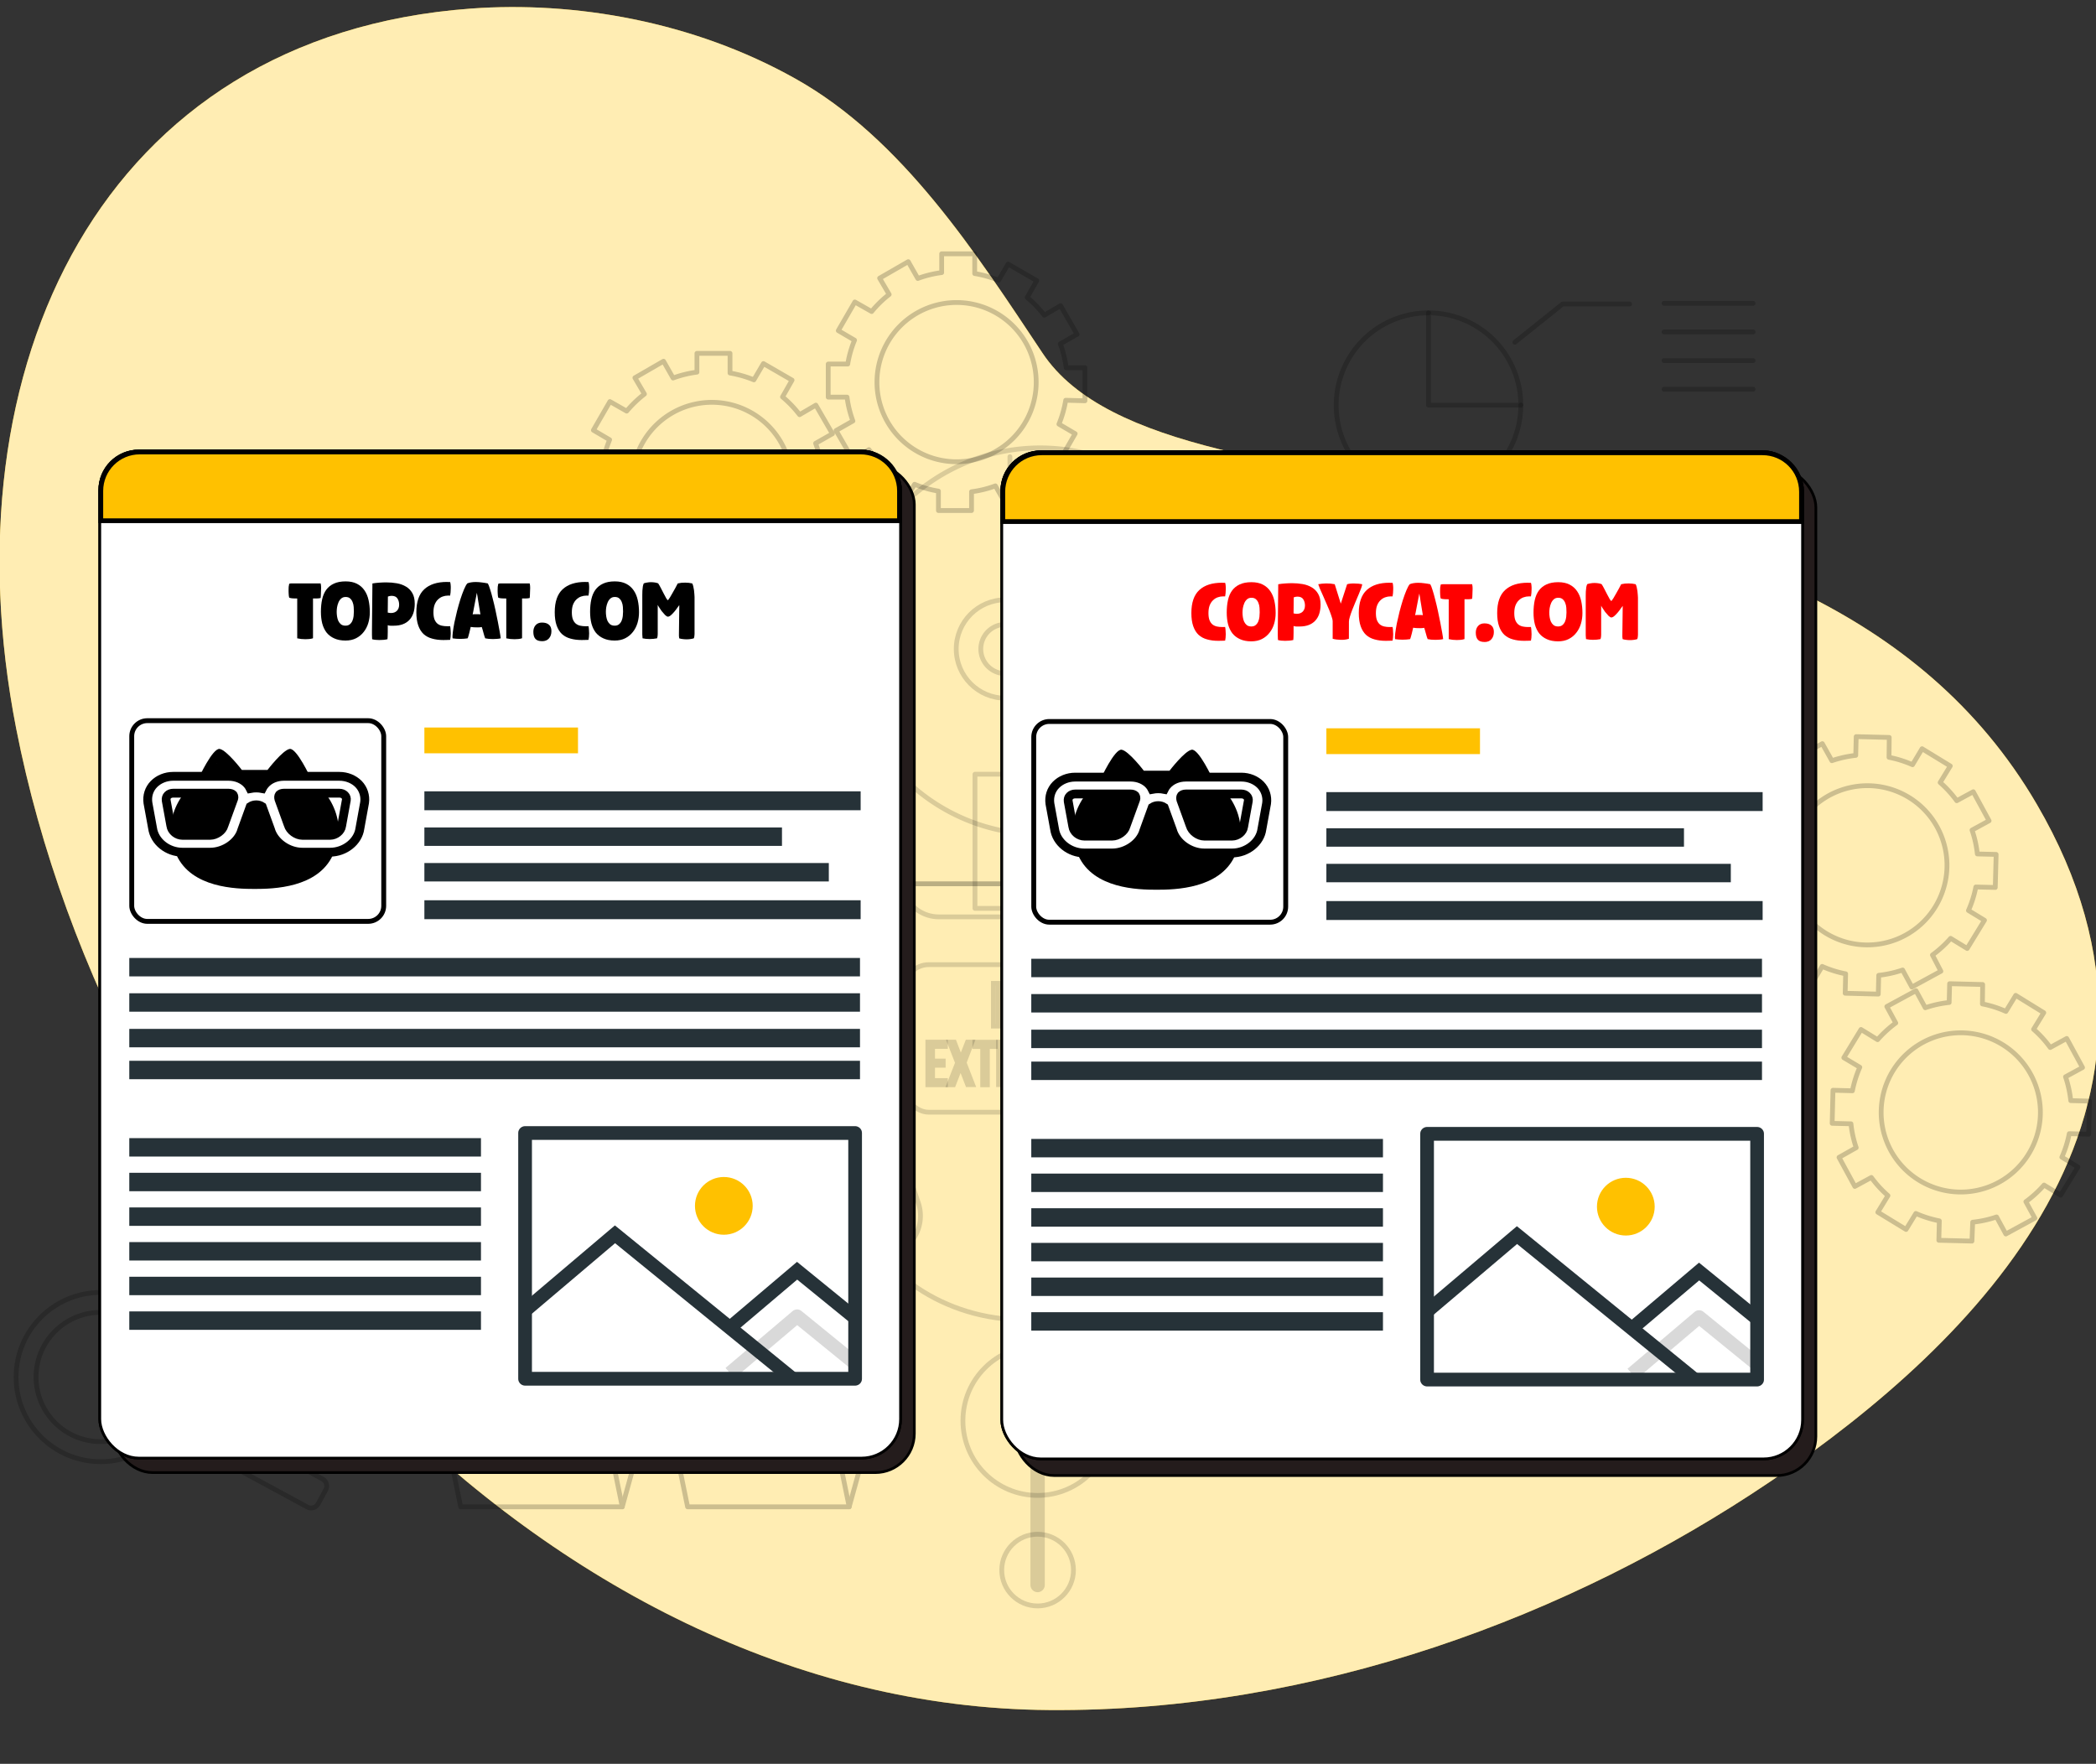 <?xml version="1.0" encoding="UTF-8" standalone="no"?>
<!-- Created with Inkscape (http://www.inkscape.org/) -->

<svg
   width="116.173mm"
   height="97.761mm"
   viewBox="0 0 116.173 97.761"
   version="1.1"
   id="svg1161"
   inkscape:version="1.1.2 (0a00cf5339, 2022-02-04)"
   sodipodi:docname="brandcat-vs-copycat.svg"
   xmlns:inkscape="http://www.inkscape.org/namespaces/inkscape"
   xmlns:sodipodi="http://sodipodi.sourceforge.net/DTD/sodipodi-0.dtd"
   xmlns="http://www.w3.org/2000/svg"
   xmlns:svg="http://www.w3.org/2000/svg">
  <rect x="0" y="0" width="116.173" height="97.761" fill="#333333" stroke="none"/>
  <sodipodi:namedview
     id="namedview1163"
     pagecolor="#ffffff"
     bordercolor="#666666"
     borderopacity="1.0"
     inkscape:pageshadow="2"
     inkscape:pageopacity="0.0"
     inkscape:pagecheckerboard="0"
     inkscape:document-units="mm"
     showgrid="false"
     fit-margin-top="0"
     fit-margin-left="0"
     fit-margin-right="0"
     fit-margin-bottom="0"
     inkscape:zoom="3.4016122"
     inkscape:cx="411.71654"
     inkscape:cy="164.62782"
     inkscape:window-width="2560"
     inkscape:window-height="1313"
     inkscape:window-x="0"
     inkscape:window-y="40"
     inkscape:window-maximized="1"
     inkscape:current-layer="g1719" />
  <defs
     id="defs1158" />
  <g
     inkscape:label="Layer 1"
     inkscape:groupmode="layer"
     id="layer1"
     transform="translate(4.47,24.157)">
    <g
       id="g1719">
      <g
         id="freepik--background-simple--inject-37"
         transform="matrix(0.265,0,0,0.265,-12.567,-35)">
        <path
           d="M 456.55,209.11 C 407.81,125.63 275.6,155.36 248.6,114.76 234.77,94 219.3,69.87 196.86,57.34 175.47,45.34 150.67,41.13 129.05,42.71 51.84,48.36 19.11,117.44 33.94,193.3 53.74,294.49 143.44,397.86 250,398.58 305.74,399 359,379 400.7,350.87 l 0.93,-0.63 c 41.7,-28.39 92.14,-77.4 54.92,-141.13 z"
           style="fill:#ffc100"
           id="path2-3" />
        <path
           d="M 456.55,209.11 C 407.81,125.63 275.6,155.36 248.6,114.76 234.77,94 219.3,69.87 196.86,57.34 175.47,45.34 150.67,41.13 129.05,42.71 51.84,48.36 19.11,117.44 33.94,193.3 53.74,294.49 143.44,397.86 250,398.58 305.74,399 359,379 400.7,350.87 l 0.93,-0.63 c 41.7,-28.39 92.14,-77.4 54.92,-141.13 z"
           style="opacity:0.7;fill:#ffffff"
           id="path4" />
      </g>
      <g
         id="freepik--Bot--inject-4"
         transform="matrix(0.265,0,0,0.265,-57.984,-35.483)"
         style="fill:none;fill-opacity:1;stroke:#000000;stroke-opacity:0.147">
        <path
           d="m 383.46,259.93 a 1.82,1.82 0 0 1 1.84,1.81 v 11.44 a 1.85,1.85 0 0 1 -3.69,0 v -11.44 a 1.83,1.83 0 0 1 1.85,-1.81 z"
           style="fill:none;fill-opacity:1;stroke:#000000;stroke-opacity:0.147"
           id="path360" />
        <path
           d="m 379,259.93 a 1.83,1.83 0 0 1 1.85,1.81 v 11.44 a 1.85,1.85 0 0 1 -3.69,0 v -11.44 a 1.83,1.83 0 0 1 1.84,-1.81 z"
           style="fill:none;fill-opacity:1;stroke:#000000;stroke-opacity:0.147"
           id="path362" />
        <path
           d="m 374.61,259.93 v 0 a 1.82,1.82 0 0 1 1.84,1.81 v 11.44 a 1.82,1.82 0 0 1 -1.84,1.81 v 0 a 1.82,1.82 0 0 1 -1.84,-1.81 v -11.44 a 1.82,1.82 0 0 1 1.84,-1.81 z"
           style="fill:none;fill-opacity:1;stroke:#000000;stroke-opacity:0.147"
           id="path364" />
        <path
           d="m 370.18,259.93 a 1.83,1.83 0 0 1 1.85,1.81 v 11.44 a 1.85,1.85 0 0 1 -3.69,0 v -11.44 a 1.83,1.83 0 0 1 1.84,-1.81 z"
           style="fill:none;fill-opacity:1;stroke:#000000;stroke-opacity:0.147"
           id="path366" />
        <path
           d="m 365.76,259.93 a 1.82,1.82 0 0 1 1.84,1.81 v 11.44 a 1.84,1.84 0 0 1 -3.68,0 v -11.44 a 1.82,1.82 0 0 1 1.84,-1.81 z"
           style="fill:none;fill-opacity:1;stroke:#000000;stroke-opacity:0.147"
           id="path368" />
        <path
           d="m 361.33,259.93 v 0 a 1.83,1.83 0 0 1 1.85,1.81 v 11.44 a 1.83,1.83 0 0 1 -1.85,1.81 v 0 a 1.83,1.83 0 0 1 -1.84,-1.81 v -11.44 a 1.83,1.83 0 0 1 1.84,-1.81 z"
           style="fill:none;fill-opacity:1;stroke:#000000;stroke-opacity:0.147"
           id="path370" />
        <path
           d="m 356.91,259.93 a 1.82,1.82 0 0 1 1.84,1.81 v 11.44 a 1.84,1.84 0 0 1 -3.68,0 v -11.44 a 1.82,1.82 0 0 1 1.84,-1.81 z"
           style="fill:none;fill-opacity:1;stroke:#000000;stroke-opacity:0.147"
           id="path372" />
        <path
           d="m 352.49,259.93 a 1.83,1.83 0 0 1 1.84,1.81 v 11.44 a 1.85,1.85 0 0 1 -3.69,0 v -11.44 a 1.83,1.83 0 0 1 1.85,-1.81 z"
           style="fill:none;fill-opacity:1;stroke:#000000;stroke-opacity:0.147"
           id="path374" />
        <path
           d="m 348.06,259.93 a 1.82,1.82 0 0 1 1.84,1.81 v 11.44 a 1.84,1.84 0 0 1 -3.68,0 v -11.44 a 1.82,1.82 0 0 1 1.84,-1.81 z"
           style="fill:none;fill-opacity:1;stroke:#000000;stroke-opacity:0.147"
           id="path376" />
        <path
           d="m 343.64,259.93 a 1.83,1.83 0 0 1 1.84,1.81 v 11.44 a 1.85,1.85 0 0 1 -3.69,0 v -11.44 a 1.83,1.83 0 0 1 1.85,-1.81 z"
           style="fill:none;fill-opacity:1;stroke:#000000;stroke-opacity:0.147"
           id="path378" />
        <path
           d="m 339.21,259.93 a 1.82,1.82 0 0 1 1.84,1.81 v 11.44 a 1.84,1.84 0 0 1 -3.68,0 v -11.44 a 1.82,1.82 0 0 1 1.84,-1.81 z"
           style="fill:none;fill-opacity:1;stroke:#000000;stroke-opacity:0.147"
           id="path380" />
        <path
           d="m 336.05,259.93 a 1,1 0 0 0 0,0.53 1.81,1.81 0 0 1 0.54,1.28 v 11.44 a 1.81,1.81 0 0 1 -0.54,1.28 5.54,5.54 0 0 1 -2.56,0.53 c -2.08,0 -3.4,-0.81 -2.95,-1.81 l 4.72,-11.44 a 13.25,13.25 0 0 0 0.79,-1.81 z"
           style="fill:none;fill-opacity:1;stroke:#000000;stroke-opacity:0.147"
           id="path382" />
        <path
           d="m 336.05,259.93 a 13.94,13.94 0 0 0 -0.93,1.81 l -5.83,11.44 c -0.47,1 -2.53,1.81 -4.61,1.81 -2.08,0 -2.93,-0.81 -1.88,-1.81 l 11.44,-11.44 1.31,-1.28 c 0.33,-0.33 0.5,-0.53 0.5,-0.53 z"
           style="fill:none;fill-opacity:1;stroke:#000000;stroke-opacity:0.147"
           id="path384" />
        <path
           d="m 336.05,259.93 a 5.36,5.36 0 0 0 -0.53,0.49 l -1.28,1.32 -11.44,11.44 c -1,1 -1.81,0.17 -1.81,-2 0,-2.17 0.81,-4.22 1.81,-4.67 l 11.44,-5.72 a 13.18,13.18 0 0 0 1.81,-0.86 z"
           style="fill:none;fill-opacity:1;stroke:#000000;stroke-opacity:0.147"
           id="path386" />
        <path
           d="m 336.05,259.93 a 13.57,13.57 0 0 0 -1.81,0.72 l -11.44,4.57 c -1,0.44 -1.81,-0.92 -1.81,-3.05 a 7.56,7.56 0 0 1 0.14,-1.47 5.41,5.41 0 0 1 0.17,-0.64 0.5,0.5 0 0 1 0.1,-0.21 l 0.12,-0.13 a 1.78,1.78 0 0 1 1.28,-0.55 h 11.44 a 1.78,1.78 0 0 1 1.28,0.55 l 0.11,0.13 c 0,0.06 0.07,0.1 0.11,0.09 h 0.31 z"
           style="fill:none;fill-opacity:1;stroke:#000000;stroke-opacity:0.147"
           id="path388" />
        <path
           d="m 336.05,256.53 a 1.84,1.84 0 0 1 -1.81,1.88 H 322.8 a 1.89,1.89 0 0 1 0,-3.77 h 11.44 a 1.85,1.85 0 0 1 1.81,1.89 z"
           style="fill:none;fill-opacity:1;stroke:#000000;stroke-opacity:0.147"
           id="path390" />
        <path
           d="m 336.05,252 a 1.85,1.85 0 0 1 -1.81,1.89 H 322.8 a 1.89,1.89 0 0 1 0,-3.77 h 11.44 a 1.84,1.84 0 0 1 1.81,1.88 z"
           style="fill:none;fill-opacity:1;stroke:#000000;stroke-opacity:0.147"
           id="path392" />
        <path
           d="m 336.05,247.48 a 1.85,1.85 0 0 1 -1.81,1.89 H 322.8 a 1.89,1.89 0 0 1 0,-3.77 h 11.44 a 1.84,1.84 0 0 1 1.81,1.88 z"
           style="fill:none;fill-opacity:1;stroke:#000000;stroke-opacity:0.147"
           id="path394" />
        <path
           d="m 336.05,243 a 1.84,1.84 0 0 1 -1.81,1.88 H 322.8 a 1.89,1.89 0 0 1 0,-3.77 h 11.44 a 1.85,1.85 0 0 1 1.81,1.89 z"
           style="fill:none;fill-opacity:1;stroke:#000000;stroke-opacity:0.147"
           id="path396" />
        <path
           d="m 336.05,238.43 a 1.85,1.85 0 0 1 -1.81,1.89 H 322.8 a 1.89,1.89 0 0 1 0,-3.77 h 11.44 a 1.84,1.84 0 0 1 1.81,1.88 z"
           style="fill:none;fill-opacity:1;stroke:#000000;stroke-opacity:0.147"
           id="path398" />
        <path
           d="m 336.05,233.91 a 1.84,1.84 0 0 1 -1.81,1.88 H 322.8 a 1.89,1.89 0 0 1 0,-3.77 h 11.44 a 1.85,1.85 0 0 1 1.81,1.89 z"
           style="fill:none;fill-opacity:1;stroke:#000000;stroke-opacity:0.147"
           id="path400" />
        <path
           d="m 336.05,228.27 v 0 a 7.54,7.54 0 0 1 -0.15,1.47 5.44,5.44 0 0 1 -0.16,0.64 0.43,0.43 0 0 1 -0.11,0.2 0.76,0.76 0 0 1 -0.11,0.14 1.78,1.78 0 0 1 -1.28,0.55 H 322.8 a 1.78,1.78 0 0 1 -1.28,-0.55 l -0.12,-0.14 c 0,-0.05 -0.07,-0.09 -0.1,-0.08 H 321 a 10.89,10.89 0 0 0 1.81,-0.72 l 11.44,-4.56 c 0.99,-0.45 1.8,0.92 1.8,3.05 z"
           style="fill:none;fill-opacity:1;stroke:#000000;stroke-opacity:0.147"
           id="path402" />
        <path
           d="m 336.05,219.22 v 0 c 0,2.13 -0.81,4.22 -1.81,4.67 l -11.44,5.71 a 16.54,16.54 0 0 0 -1.81,0.9 c 0,0 0.2,-0.16 0.53,-0.49 l 1.28,-1.31 11.44,-11.44 c 1,-1.05 1.81,-0.17 1.81,1.96 z"
           style="fill:none;fill-opacity:1;stroke:#000000;stroke-opacity:0.147"
           id="path404" />
        <path
           d="m 332.48,215.45 c 2,0 2.8,0.81 1.76,1.81 l -11.44,11.44 -1.32,1.3 a 6.31,6.31 0 0 0 -0.49,0.52 14.94,14.94 0 0 0 0.95,-1.8 l 6,-11.44 c 0.51,-1.02 2.54,-1.83 4.54,-1.83 z"
           style="fill:none;fill-opacity:1;stroke:#000000;stroke-opacity:0.147"
           id="path406" />
        <path
           d="m 323.94,215.45 c 2,0 3.25,0.81 2.78,1.81 l -5,11.44 a 14.91,14.91 0 0 0 -0.78,1.8 3.2,3.2 0 0 0 0,-0.52 v -0.27 a 1.87,1.87 0 0 1 -0.17,-0.31 1.78,1.78 0 0 1 -0.14,-0.7 v -11.44 a 1.87,1.87 0 0 1 0.14,-0.71 1.46,1.46 0 0 1 0.17,-0.3 2.17,2.17 0 0 1 0.42,-0.27 5.62,5.62 0 0 1 2.58,-0.53 z"
           style="fill:none;fill-opacity:1;stroke:#000000;stroke-opacity:0.147"
           id="path408" />
        <path
           d="m 318.19,215.45 a 1.8,1.8 0 0 1 1.78,1.81 v 11.44 a 1.78,1.78 0 1 1 -3.56,0 v -11.44 a 1.8,1.8 0 0 1 1.78,-1.81 z"
           style="fill:none;fill-opacity:1;stroke:#000000;stroke-opacity:0.147"
           id="path410" />
        <path
           d="m 313.92,215.45 a 1.8,1.8 0 0 1 1.78,1.81 v 11.44 a 1.78,1.78 0 1 1 -3.56,0 v -11.44 a 1.79,1.79 0 0 1 1.78,-1.81 z"
           style="fill:none;fill-opacity:1;stroke:#000000;stroke-opacity:0.147"
           id="path412" />
        <path
           d="m 309.65,215.45 v 0 a 1.8,1.8 0 0 1 1.78,1.81 v 11.44 a 1.79,1.79 0 0 1 -1.78,1.8 v 0 a 1.79,1.79 0 0 1 -1.79,-1.8 v -11.44 a 1.8,1.8 0 0 1 1.79,-1.81 z"
           style="fill:none;fill-opacity:1;stroke:#000000;stroke-opacity:0.147"
           id="path414" />
        <path
           d="m 306.62,237.47 v 0 -28.73 0 a 11.17,11.17 0 0 1 11.17,11.17 v 6.39 a 11.17,11.17 0 0 1 -11.17,11.17 z"
           style="fill:none;fill-opacity:1;stroke:#000000;stroke-linecap:round;stroke-linejoin:round;stroke-opacity:0.147"
           id="path416" />
        <path
           d="m 277.89,265.18 29.88,-14.75 a 8.43,8.43 0 0 0 4.7,-7.56 v -39 a 8.43,8.43 0 0 0 -4.7,-7.56 l -29.88,-14.75 z"
           style="fill:none;fill-opacity:1;stroke:#000000;stroke-linecap:round;stroke-linejoin:round;stroke-opacity:0.147"
           id="path418" />
        <line
           x1="333.76"
           y1="281.59"
           x2="355.84"
           y2="281.59"
           style="fill:none;fill-opacity:1;stroke:#000000;stroke-linecap:round;stroke-linejoin:round;stroke-opacity:0.147"
           id="line420" />
        <line
           x1="329.35"
           y1="285.46"
           x2="338.18"
           y2="285.46"
           style="fill:none;fill-opacity:1;stroke:#000000;stroke-linecap:round;stroke-linejoin:round;stroke-opacity:0.147"
           id="line422" />
        <line
           x1="343.14"
           y1="224.43"
           x2="343.14"
           y2="245.96"
           style="fill:none;fill-opacity:1;stroke:#000000;stroke-linecap:round;stroke-linejoin:round;stroke-opacity:0.147"
           id="line424" />
        <line
           x1="339.28"
           y1="232.16"
           x2="339.28"
           y2="218.92"
           style="fill:none;fill-opacity:1;stroke:#000000;stroke-linecap:round;stroke-linejoin:round;stroke-opacity:0.147"
           id="line426" />
        <line
           x1="313.89"
           y1="259.2"
           x2="313.89"
           y2="270.24"
           style="fill:none;fill-opacity:1;stroke:#000000;stroke-linecap:round;stroke-linejoin:round;stroke-opacity:0.147"
           id="line428" />
        <line
           x1="317.76"
           y1="255.34"
           x2="317.76"
           y2="265.28"
           style="fill:none;fill-opacity:1;stroke:#000000;stroke-linecap:round;stroke-linejoin:round;stroke-opacity:0.147"
           id="line430" />
        <line
           x1="507.64"
           y1="181.51"
           x2="513.38"
           y2="181.51"
           style="fill:none;fill-opacity:1;stroke:#000000;stroke-width:9px;stroke-linecap:round;stroke-linejoin:round;stroke-opacity:0.147"
           id="line432" />
        <polyline
           points="463.59 250.46 486.57 250.46 486.57 181.51 507.64 181.51"
           style="fill:none;fill-opacity:1;stroke:#000000;stroke-width:4px;stroke-linecap:round;stroke-linejoin:round;stroke-opacity:0.147"
           id="polyline434" />
        <line
           x1="507.64"
           y1="320.69"
           x2="514.66"
           y2="320.69"
           style="fill:none;fill-opacity:1;stroke:#000000;stroke-width:9px;stroke-linecap:round;stroke-linejoin:round;stroke-opacity:0.147"
           id="line436" />
        <polyline
           points="459.12 271.53 485.93 271.53 485.93 320.69 507.64 320.69"
           style="fill:none;fill-opacity:1;stroke:#000000;stroke-width:4px;stroke-linecap:round;stroke-linejoin:round;stroke-opacity:0.147"
           id="polyline438" />
        <polyline
           points="376.36 185.19 370.63 185.19 370.63 237.1"
           style="fill:none;fill-opacity:1;stroke:#000000;stroke-width:4px;stroke-linecap:round;stroke-linejoin:round;stroke-opacity:0.147"
           id="polyline440" />
        <line
           x1="380.82"
           y1="185.19"
           x2="376.36"
           y2="185.19"
           style="fill:none;fill-opacity:1;stroke:#000000;stroke-width:7px;stroke-linecap:round;stroke-linejoin:round;stroke-opacity:0.147"
           id="line442" />
        <rect
           x="405.86"
           y="204.67"
           width="26.19"
           height="28.06"
           style="fill:none;fill-opacity:1;stroke:#000000;stroke-linecap:round;stroke-linejoin:round;stroke-opacity:0.147"
           id="rect444" />
        <rect
           x="430.47"
           y="165.86"
           width="25.72"
           height="25.26"
           style="fill:none;fill-opacity:1;stroke:#000000;stroke-linecap:round;stroke-linejoin:round;stroke-opacity:0.147"
           id="rect446" />
        <path
           d="m 445.91,191.11 h 11.39 a 40.41,40.41 0 0 1 -73,5.61 40,40 0 0 1 -5.22,-20.58 c 0,-0.63 0,-1.27 0.05,-1.9 a 40.45,40.45 0 0 1 79.77,-6.51 h -13 a 11.69,11.69 0 1 0 0,23.38 z"
           style="fill:none;fill-opacity:1;stroke:#000000;stroke-linecap:round;stroke-linejoin:round;stroke-opacity:0.147"
           id="path448" />
        <line
           x1="422.52"
           y1="178.48"
           x2="434.22"
           y2="178.48"
           style="fill:none;fill-opacity:1;stroke:#000000;stroke-linecap:round;stroke-linejoin:round;stroke-opacity:0.147"
           id="line450" />
        <line
           x1="413.17"
           y1="138.26"
           x2="413.17"
           y2="215.43"
           style="fill:none;fill-opacity:1;stroke:#000000;stroke-linecap:round;stroke-linejoin:round;stroke-opacity:0.147"
           id="line452" />
        <circle
           cx="412.23"
           cy="178.48"
           r="10.29"
           style="fill:none;fill-opacity:1;stroke:#000000;stroke-linecap:round;stroke-linejoin:round;stroke-opacity:0.147"
           id="circle454" />
        <path
           d="m 417.38,178.48 a 5.15,5.15 0 1 0 -5.14,5.15 5.14,5.14 0 0 0 5.14,-5.15 z"
           style="fill:none;fill-opacity:1;stroke:#000000;stroke-linecap:round;stroke-linejoin:round;stroke-opacity:0.147"
           id="path456" />
        <circle
           cx="446.84"
           cy="178.48"
           r="5.14"
           style="fill:none;fill-opacity:1;stroke:#000000;stroke-opacity:0.147"
           id="circle458" />
        <path
           d="m 392.12,176.14 v 20.58 h -7.85 a 40,40 0 0 1 -5.22,-20.58 z"
           style="fill:none;fill-opacity:1;stroke:#000000;stroke-linecap:round;stroke-linejoin:round;stroke-opacity:0.147"
           id="path460" />
        <line
           x1="418.96"
           y1="313.5"
           x2="418.96"
           y2="374.25"
           style="fill:none;fill-opacity:1;stroke:#000000;stroke-width:3px;stroke-linecap:round;stroke-linejoin:round;stroke-opacity:0.147"
           id="line462" />
        <circle
           cx="418.96"
           cy="339.89"
           r="15.62"
           style="fill:none;fill-opacity:1;stroke:#000000;stroke-linecap:round;stroke-linejoin:round;stroke-opacity:0.147"
           id="circle464" />
        <circle
           cx="418.96"
           cy="371.13"
           r="7.5"
           style="fill:none;fill-opacity:1;stroke:#000000;stroke-linecap:round;stroke-linejoin:round;stroke-opacity:0.147"
           id="circle466" />
        <path
           d="m 474.91,243.28 -17.25,51.41 c -4.81,14.32 -19.39,24.1 -35.92,24.1 h -5.57 c -16.53,0 -31.11,-9.78 -35.91,-24.1 L 363,243.28 c -2.62,-7.81 3.84,-15.69 12.85,-15.69 h 86.21 c 9.02,0 15.47,7.88 12.85,15.69 z"
           style="fill:none;fill-opacity:1;stroke:#000000;stroke-linecap:round;stroke-linejoin:round;stroke-opacity:0.147"
           id="path468" />
        <path
           d="m 467.7,248.1 a 8.52,8.52 0 0 0 -10.3,5.46 l -13.94,40.72 a 8.51,8.51 0 0 0 4.44,10.46 l 3,1.43 a 33,33 0 0 0 6.73,-11.48 l 15.16,-45.19 z"
           style="fill:none;fill-opacity:1;stroke:#000000;stroke-linecap:round;stroke-linejoin:round;stroke-opacity:0.147"
           id="path470" />
        <path
           d="m 380.09,253.56 a 8.52,8.52 0 0 0 -10.3,-5.46 l -4.74,1.29 15.21,45.3 a 32.79,32.79 0 0 0 6.6,11.34 l 2.73,-1.29 A 8.52,8.52 0 0 0 394,294.28 Z"
           style="fill:none;fill-opacity:1;stroke:#000000;stroke-linecap:round;stroke-linejoin:round;stroke-opacity:0.147"
           id="path472" />
        <path
           d="m 446,227.59 a 7.74,7.74 0 0 1 -7.7,6.91 h -40 a 7.74,7.74 0 0 1 -7.7,-6.91 z"
           style="fill:none;fill-opacity:1;stroke:#000000;stroke-linecap:round;stroke-linejoin:round;stroke-opacity:0.147"
           id="path474" />
        <line
           x1="419"
           y1="318.5"
           x2="419"
           y2="234.5"
           style="fill:none;fill-opacity:1;stroke:#000000;stroke-linecap:round;stroke-linejoin:round;stroke-opacity:0.147"
           id="line476" />
        <rect
           x="391.14"
           y="244.5"
           width="55.64"
           height="30.86"
           rx="5.06"
           style="fill:none;fill-opacity:1;stroke:#000000;stroke-linecap:round;stroke-linejoin:round;stroke-opacity:0.147"
           id="rect478" />
        <path
           d="m 411.81,248.42 c 1.39,0 2,0.84 2,2.22 v 4.5 c 0,1.37 -0.63,2.21 -2,2.21 h -2.1 v -8.93 z m 0,8 c 0.72,0 1.06,-0.45 1.06,-1.27 v -4.59 c 0,-0.82 -0.34,-1.26 -1.07,-1.26 h -1.07 v 7.12 z"
           style="fill:none;fill-opacity:1;stroke:#000000;stroke-opacity:0.147"
           id="path480" />
        <path
           d="m 415.76,255.55 -0.35,1.8 h -0.91 l 1.71,-8.93 h 1.44 l 1.71,8.93 h -1 l -0.34,-1.8 z m 0.13,-0.85 h 2 l -1,-5.16 z"
           style="fill:none;fill-opacity:1;stroke:#000000;stroke-opacity:0.147"
           id="path482" />
        <path
           d="m 420.94,257.35 v -8 h -1.65 v -0.91 h 4.28 v 0.91 h -1.65 v 8 z"
           style="fill:none;fill-opacity:1;stroke:#000000;stroke-opacity:0.147"
           id="path484" />
        <path
           d="m 424.77,255.55 -0.35,1.8 h -0.92 l 1.71,-8.93 h 1.45 l 1.71,8.93 h -1 l -0.34,-1.8 z m 0.13,-0.85 h 2 l -1,-5.16 z"
           style="fill:none;fill-opacity:1;stroke:#000000;stroke-opacity:0.147"
           id="path486" />
        <path
           d="m 399.22,264.66 v 0.89 H 397 v 3.18 h 2.68 v 0.9 H 396 v -8.93 h 3.68 v 0.91 H 397 v 3.05 z"
           style="fill:none;fill-opacity:1;stroke:#000000;stroke-opacity:0.147"
           id="path488" />
        <path
           d="m 402.85,265.78 -1.49,3.85 h -0.94 l 1.8,-4.6 -1.69,-4.33 h 1 l 1.37,3.57 1.39,-3.57 h 0.94 l -1.64,4.3 1.79,4.6 h -1.05 z"
           style="fill:none;fill-opacity:1;stroke:#000000;stroke-opacity:0.147"
           id="path490" />
        <path
           d="m 407.47,269.63 v -8 h -1.64 v -0.91 h 4.27 v 0.91 h -1.64 v 8 z"
           style="fill:none;fill-opacity:1;stroke:#000000;stroke-opacity:0.147"
           id="path492" />
        <path
           d="m 412.77,260.7 c 1.4,0 2,0.72 2,2 v 0.73 a 1.68,1.68 0 0 1 -1.11,1.84 c 0.82,0.24 1.12,0.9 1.12,1.86 v 1.39 a 2.16,2.16 0 0 0 0.18,1.07 h -1 a 2.39,2.39 0 0 1 -0.16,-1.08 v -1.41 c 0,-1 -0.48,-1.32 -1.31,-1.32 h -0.7 v 3.81 h -1 v -8.89 z m -0.26,4.21 c 0.79,0 1.27,-0.25 1.27,-1.22 v -0.86 c 0,-0.8 -0.3,-1.22 -1,-1.22 h -1 v 3.3 z"
           style="fill:none;fill-opacity:1;stroke:#000000;stroke-opacity:0.147"
           id="path494" />
        <path
           d="m 416.81,267.83 -0.34,1.8 h -0.92 l 1.71,-8.93 h 1.44 l 1.71,8.93 h -1 l -0.35,-1.8 z m 0.13,-0.85 h 2 l -1,-5.16 z"
           style="fill:none;fill-opacity:1;stroke:#000000;stroke-opacity:0.147"
           id="path496" />
        <path
           d="m 425.12,262.86 v 0.8 h -0.95 v -0.85 c 0,-0.81 -0.31,-1.29 -1,-1.29 -0.69,0 -1.05,0.48 -1.05,1.29 v 4.72 c 0,0.8 0.33,1.29 1.05,1.29 0.72,0 1,-0.49 1,-1.29 v -1.16 h 0.95 v 1.11 c 0,1.35 -0.64,2.24 -2,2.24 -1.36,0 -2,-0.89 -2,-2.24 v -4.62 c 0,-1.36 0.64,-2.25 2,-2.25 1.36,0 2,0.89 2,2.25 z"
           style="fill:none;fill-opacity:1;stroke:#000000;stroke-opacity:0.147"
           id="path498" />
        <path
           d="m 427.31,269.63 v -8 h -1.64 v -0.91 h 4.27 v 0.91 h -1.64 v 8 z"
           style="fill:none;fill-opacity:1;stroke:#000000;stroke-opacity:0.147"
           id="path500" />
        <path
           d="m 431.61,260.7 v 8.93 h -1 v -8.93 z"
           style="fill:none;fill-opacity:1;stroke:#000000;stroke-opacity:0.147"
           id="path502" />
        <path
           d="m 432.56,262.86 c 0,-1.37 0.67,-2.25 2,-2.25 1.33,0 2,0.88 2,2.25 v 4.62 c 0,1.35 -0.67,2.24 -2,2.24 -1.33,0 -2,-0.89 -2,-2.24 z m 1,4.67 c 0,0.81 0.34,1.29 1.06,1.29 0.72,0 1.06,-0.48 1.06,-1.29 v -4.72 c 0,-0.81 -0.33,-1.29 -1.06,-1.29 -0.73,0 -1.06,0.48 -1.06,1.29 z"
           style="fill:none;fill-opacity:1;stroke:#000000;stroke-opacity:0.147"
           id="path504" />
        <path
           d="m 438.48,269.63 h -0.9 v -8.93 h 1.27 l 2.06,6.46 v -6.46 h 0.88 v 8.93 h -1 l -2.28,-7.22 z"
           style="fill:none;fill-opacity:1;stroke:#000000;stroke-opacity:0.147"
           id="path506" />
        <circle
           cx="418.96"
           cy="285"
           r="6"
           style="fill:none;fill-opacity:1;stroke:#000000;stroke-linecap:round;stroke-linejoin:round;stroke-opacity:0.147"
           id="circle508" />
        <circle
           cx="418.96"
           cy="285"
           r="2.5"
           style="fill:none;fill-opacity:1;stroke:#000000;stroke-opacity:0.147"
           id="circle510" />
      </g>
      <path
         d="m 105.421,30.41 -1.831,-0.045 -0.026,1.042 a 6.048,6.048 0 0 0 -1.323,0.291 l -0.516,-0.945 -1.617,0.878 0.497,0.913 a 6.292,6.292 0 0 0 -1.008,0.923 l -0.918,-0.564 -0.953,1.564 0.886,0.529 a 6.186,6.186 0 0 0 -0.41,1.304 l -1.077,-0.029 -0.045,1.834 1.042,0.026 a 6.048,6.048 0 0 0 0.291,1.323 l -0.953,0.537 0.876,1.611 0.915,-0.497 a 6.146,6.146 0 0 0 0.921,1.005 l -0.561,0.921 1.564,0.955 0.542,-0.886 a 6.212,6.212 0 0 0 1.302,0.41 l -0.026,1.077 1.834,0.045 0.042,-1.048 a 6.048,6.048 0 0 0 1.323,-0.291 l 0.513,0.945 1.611,-0.876 -0.5,-0.915 a 6.175,6.175 0 0 0 1.008,-0.921 l 0.918,0.561 0.958,-1.564 -0.889,-0.542 a 6.038,6.038 0 0 0 0.41,-1.304 l 1.077,0.029 0.048,-1.834 -1.042,-0.026 A 6.204,6.204 0 0 0 110.014,35.525 l 0.942,-0.513 -0.876,-1.611 -0.915,0.5 a 5.948,5.948 0 0 0 -0.921,-1.008 l 0.564,-0.921 -1.556,-0.96 -0.542,0.889 a 5.974,5.974 0 0 0 -1.302,-0.413 z m -1.323,11.501 a 4.413,4.413 0 1 1 4.522,-4.302 4.416,4.416 0 0 1 -4.522,4.302 z"
         style="opacity:0.2;fill:none;stroke:#000000;stroke-width:0.265;stroke-linecap:round;stroke-linejoin:round"
         id="path317" />
      <path
         d="m 100.243,16.716 -1.831,-0.045 -0.026,1.04 a 6.173,6.173 0 0 0 -1.323,0.294 l -0.529,-0.945 -1.609,0.876 0.497,0.915 a 6.276,6.276 0 0 0 -1.008,0.921 l -0.921,-0.561 -0.955,1.564 0.886,0.542 a 6.165,6.165 0 0 0 -0.41,1.302 l -1.077,-0.026 -0.045,1.834 1.04,0.024 a 6.197,6.197 0 0 0 0.294,1.336 l -0.945,0.513 0.876,1.609 0.915,-0.497 a 6.165,6.165 0 0 0 0.921,1.008 l -0.561,0.918 1.564,0.958 0.529,-0.889 a 6.014,6.014 0 0 0 1.302,0.41 l -0.026,1.077 1.834,0.048 0.026,-1.042 a 6.054,6.054 0 0 0 1.323,-0.294 l 0.513,0.945 1.609,-0.876 -0.468,-0.902 a 6.165,6.165 0 0 0 1.008,-0.921 l 0.918,0.561 0.958,-1.564 -0.889,-0.542 a 5.969,5.969 0 0 0 0.41,-1.302 l 1.077,0.026 0.048,-1.831 -1.042,-0.026 a 5.988,5.988 0 0 0 -0.294,-1.323 l 0.945,-0.516 -0.876,-1.609 -0.915,0.497 a 6.154,6.154 0 0 0 -0.921,-1.008 l 0.561,-0.918 -1.564,-0.955 -0.529,0.886 a 6.115,6.115 0 0 0 -1.302,-0.41 z m -1.323,11.499 a 4.413,4.413 0 1 1 4.522,-4.299 4.413,4.413 0 0 1 -4.522,4.299 z"
         style="opacity:0.2;fill:none;stroke:#000000;stroke-width:0.265;stroke-linecap:round;stroke-linejoin:round"
         id="path319" />
      <path
         d="M 42.104,3.59 V 1.738 H 41.062 A 6.109,6.109 0 0 0 40.736,0.415 L 41.668,-0.115 40.75,-1.702 39.847,-1.173 a 6.273,6.273 0 0 0 -0.945,-0.984 l 0.529,-0.931 -1.587,-0.918 -0.529,0.902 a 6.284,6.284 0 0 0 -1.323,-0.378 v -1.09 h -1.834 v 1.042 A 6.109,6.109 0 0 0 32.836,-3.205 l -0.529,-0.931 -1.587,0.918 0.529,0.902 a 6.39,6.39 0 0 0 -0.984,0.945 l -0.931,-0.529 -0.915,1.587 0.9,0.529 A 6.284,6.284 0 0 0 28.939,1.539 h -1.077 v 1.834 h 1.042 a 6.109,6.109 0 0 0 0.325,1.323 l -0.931,0.529 0.918,1.587 0.902,-0.529 a 6.39,6.39 0 0 0 0.945,0.984 l -0.529,0.931 1.587,0.915 0.529,-0.9 a 6.284,6.284 0 0 0 1.323,0.378 V 9.675 H 35.807 V 8.617 a 6.109,6.109 0 0 0 1.323,-0.325 l 0.529,0.931 1.587,-0.918 -0.529,-0.902 a 6.273,6.273 0 0 0 0.984,-0.945 l 0.931,0.529 0.918,-1.587 -0.902,-0.529 A 6.284,6.284 0 0 0 41.027,3.547 Z M 30.574,2.555 a 4.413,4.413 0 1 1 4.413,4.413 4.413,4.413 0 0 1 -4.413,-4.424 z"
         style="opacity:0.2;fill:none;stroke:#000000;stroke-width:0.265;stroke-linecap:round;stroke-linejoin:round"
         id="path321" />
      <path
         d="M 55.664,-1.943 V -3.776 h -1.04 a 6.109,6.109 0 0 0 -0.325,-1.323 l 0.929,-0.529 -0.915,-1.587 -0.902,0.529 a 6.062,6.062 0 0 0 -0.947,-0.984 l 0.529,-0.934 -1.587,-0.915 -0.529,0.9 a 6.035,6.035 0 0 0 -1.323,-0.376 v -1.095 h -1.831 v 1.042 a 6.019,6.019 0 0 0 -1.323,0.325 l -0.529,-0.931 -1.587,0.915 0.529,0.902 a 6.062,6.062 0 0 0 -0.971,0.947 l -0.931,-0.529 -0.918,1.587 0.902,0.529 a 5.898,5.898 0 0 0 -0.378,1.323 h -1.082 v 1.834 h 1.042 a 6.186,6.186 0 0 0 0.325,1.323 l -0.931,0.529 0.915,1.587 0.905,-0.529 A 6.046,6.046 0 0 0 44.634,1.738 l -0.529,0.931 1.587,0.918 0.529,-0.902 a 5.937,5.937 0 0 0 1.323,0.378 v 1.077 h 1.834 V 3.098 a 5.961,5.961 0 0 0 1.323,-0.325 l 0.529,0.931 1.587,-0.915 -0.529,-0.902 a 6.175,6.175 0 0 0 0.984,-0.947 L 54.206,1.468 55.122,-0.12 54.222,-0.649 A 6.035,6.035 0 0 0 54.598,-1.972 Z M 44.136,-2.977 a 4.413,4.413 0 1 1 4.413,4.413 4.411,4.411 0 0 1 -4.413,-4.413 z"
         style="opacity:0.2;fill:none;stroke:#000000;stroke-width:0.265;stroke-linecap:round;stroke-linejoin:round"
         id="path323" />
      <g
         style="opacity:0.2"
         id="g331"
         transform="matrix(0.265,0,0,0.265,-46.912,-30.806)">
        <circle
           cx="181.22"
           cy="313.11"
           r="17.7"
           style="fill:none;stroke:#000000;stroke-linecap:round;stroke-linejoin:round"
           id="circle325" />
        <circle
           cx="181.22"
           cy="313.11"
           r="13.52"
           transform="rotate(-79.35,181.211,313.105)"
           style="fill:none;stroke:#000000;stroke-linecap:round;stroke-linejoin:round"
           id="circle327" />
        <path
           d="m 207.14,325.25 -9.55,-5.18 -1.59,2.93 9.56,5.17 v 0 a 1.67,1.67 0 0 0 0.67,2.26 l 18.21,9.86 a 1.67,1.67 0 0 0 2.26,-0.67 l 1.59,-2.93 a 1.68,1.68 0 0 0 -0.68,-2.26 l -18.21,-9.86 a 1.68,1.68 0 0 0 -2.26,0.68 z"
           style="fill:none;stroke:#000000;stroke-miterlimit:10"
           id="path329" />
      </g>
      <path
         d="M 79.823,-1.702 A 5.117,5.117 0 1 1 74.706,-6.816"
         style="opacity:0.2;fill:none;stroke:#000000;stroke-width:0.265;stroke-linecap:round;stroke-linejoin:round"
         id="path333" />
      <path
         d="m 79.823,-1.702 h -5.117 v -5.114 a 5.117,5.117 0 0 1 5.117,5.114 z"
         style="opacity:0.2;fill:none;stroke:#000000;stroke-width:0.265;stroke-linecap:round;stroke-linejoin:round"
         id="path335" />
      <polyline
         points="477 96.67 487 88.67 501 88.67"
         style="opacity:0.2;fill:none;stroke:#000000;stroke-linecap:round;stroke-linejoin:round"
         id="polyline337"
         transform="matrix(0.265,0,0,0.265,-46.912,-30.806)" />
      <line
         x1="87.761"
         y1="-7.346"
         x2="92.698"
         y2="-7.346"
         style="opacity:0.2;fill:none;stroke:#000000;stroke-width:0.265;stroke-linecap:round;stroke-linejoin:round"
         id="line339" />
      <line
         x1="87.761"
         y1="-5.758"
         x2="92.698"
         y2="-5.758"
         style="opacity:0.2;fill:none;stroke:#000000;stroke-width:0.265;stroke-linecap:round;stroke-linejoin:round"
         id="line341" />
      <line
         x1="87.761"
         y1="-4.171"
         x2="92.698"
         y2="-4.171"
         style="opacity:0.2;fill:none;stroke:#000000;stroke-width:0.265;stroke-linecap:round;stroke-linejoin:round"
         id="line343" />
      <line
         x1="87.761"
         y1="-2.583"
         x2="92.698"
         y2="-2.583"
         style="opacity:0.2;fill:none;stroke:#000000;stroke-width:0.265;stroke-linecap:round;stroke-linejoin:round"
         id="line345" />
      <g
         style="opacity:0.2"
         id="g351"
         transform="matrix(0.265,0,0,0.265,-46.912,-30.806)">
        <polygon
           points="263.5,312.59 250.84,312.59 251.56,316.11 252.21,319.25 256.51,340.25 290.31,340.25 285.37,316.11 264.22,316.11 "
           style="fill:none;stroke:#000000;stroke-linecap:round;stroke-linejoin:round"
           id="polygon347" />
        <polyline
           points="290.31 340.25 296.54 317.74 285.89 317.74"
           style="fill:none;stroke:#000000;stroke-linecap:round;stroke-linejoin:round"
           id="polyline349" />
      </g>
      <g
         style="opacity:0.2"
         id="g357"
         transform="matrix(0.265,0,0,0.265,-46.912,-30.806)">
        <polygon
           points="310.95,312.59 298.3,312.59 299.02,316.11 299.67,319.25 303.97,340.25 337.77,340.25 332.82,316.11 311.68,316.11 "
           style="fill:none;stroke:#000000;stroke-linecap:round;stroke-linejoin:round"
           id="polygon353" />
        <polyline
           points="337.77 340.25 344 317.74 333.35 317.74"
           style="fill:none;stroke:#000000;stroke-linecap:round;stroke-linejoin:round"
           id="polyline355" />
      </g>
      <rect
         style="fill:#241c1c;fill-opacity:1;stroke:#000000;stroke-width:0.15;stop-color:#000000"
         id="rect8339-5-6"
         width="44.383"
         height="55.821"
         x="1.824"
         y="1.641"
         ry="2.161" />
      <rect
         style="fill:#241c1c;fill-opacity:1;stroke:#000000;stroke-width:0.15;stop-color:#000000"
         id="rect8339-5-6-7"
         width="44.383"
         height="55.821"
         x="51.793"
         y="1.804"
         ry="2.161" />
      <rect
         style="fill:#ffffff;fill-opacity:1;stroke:#000000;stroke-width:0.15;stop-color:#000000"
         id="rect8339"
         width="44.383"
         height="55.821"
         x="1.061"
         y="0.838"
         ry="2.161" />
      <rect
         style="fill:#ffffff;fill-opacity:1;stroke:#000000;stroke-width:0.15;stop-color:#000000"
         id="rect8339-5"
         width="44.383"
         height="55.821"
         x="1.061"
         y="0.838"
         ry="2.161" />
      <path
         id="rect9131"
         style="fill:#ffc100;stroke:#000000;stroke-width:0.264;stop-color:#000000"
         d="M 3.278,0.894 H 43.225 c 1.197,0 2.161,0.964 2.161,2.161 v 1.651 c -44.269,0 0,0 -44.269,0 v -1.651 c 0,-1.197 0.964,-2.161 2.161,-2.161 z"
         sodipodi:nodetypes="sssccss" />
      <rect
         x="19.052"
         y="16.166"
         width="8.514"
         height="1.429"
         style="fill:#ffc100;stroke-width:0.265"
         id="rect52-3" />
      <rect
         x="19.052"
         y="19.703"
         width="24.18"
         height="1.048"
         style="fill:#263238;stroke-width:0.265"
         id="rect58-5" />
      <rect
         x="19.052"
         y="25.741"
         width="24.18"
         height="1.048"
         style="fill:#263238;stroke-width:0.265"
         id="rect58-5-1" />
      <rect
         x="19.052"
         y="21.706"
         width="19.82"
         height="1.021"
         style="fill:#263238;stroke-width:0.265"
         id="rect60-6" />
      <rect
         x="19.052"
         y="23.677"
         width="22.416"
         height="1.021"
         style="fill:#263238;stroke-width:0.265"
         id="rect62-2" />
      <rect
         x="2.696"
         y="28.939"
         width="40.5"
         height="1.021"
         style="fill:#263238;stroke-width:0.356"
         id="rect64-9" />
      <rect
         x="2.696"
         y="30.896"
         width="40.5"
         height="1.021"
         style="fill:#263238;stroke-width:0.356"
         id="rect64-9-2" />
      <rect
         x="2.696"
         y="38.925"
         width="19.492"
         height="1.021"
         style="fill:#263238;stroke-width:0.247"
         id="rect64-9-2-9" />
      <rect
         x="2.696"
         y="40.846"
         width="19.492"
         height="1.021"
         style="fill:#263238;stroke-width:0.247"
         id="rect64-9-2-9-2" />
      <rect
         x="2.696"
         y="44.687"
         width="19.492"
         height="1.021"
         style="fill:#263238;stroke-width:0.247"
         id="rect64-9-2-9-23" />
      <rect
         x="2.696"
         y="42.766"
         width="19.492"
         height="1.021"
         style="fill:#263238;stroke-width:0.247"
         id="rect64-9-2-9-2-7" />
      <rect
         x="2.696"
         y="46.608"
         width="19.492"
         height="1.021"
         style="fill:#263238;stroke-width:0.247"
         id="rect64-9-2-9-5" />
      <rect
         x="2.696"
         y="48.529"
         width="19.492"
         height="1.021"
         style="fill:#263238;stroke-width:0.247"
         id="rect64-9-2-9-2-9" />
      <rect
         x="2.696"
         y="32.87"
         width="40.5"
         height="1.021"
         style="fill:#263238;stroke-width:0.356"
         id="rect64-9-2-7" />
      <rect
         x="2.696"
         y="34.638"
         width="40.5"
         height="1.021"
         style="fill:#263238;stroke-width:0.356"
         id="rect64-9-0" />
      <rect
         style="fill:#ffffff;fill-opacity:1;stroke:#000000;stroke-width:0.27;stop-color:#000000"
         id="rect10340"
         width="13.966"
         height="11.124"
         x="2.832"
         y="15.787"
         ry="0.861" />
      <g
         aria-label="TOPCAT.COM"
         id="text13109"
         style="font-size:4.939px;line-height:1.25;font-family:SuperCorn;-inkscape-font-specification:SuperCorn;letter-spacing:0px;word-spacing:0px;stroke-width:0.265">
        <path
           d="m 12.872,11.222 q -0.099,0.03 -0.207,0.04 -0.104,0.01 -0.207,0.01 -0.242,0 -0.454,-0.049 V 9.015 q -0.099,0 -0.227,-0.005 -0.128,-0.005 -0.217,-0.04 -0.01,-0.035 -0.02,-0.094 -0.005,-0.059 -0.01,-0.123 0,-0.064 -0.005,-0.123 0,-0.064 0,-0.099 0,-0.084 0.005,-0.163 0.01,-0.084 0.03,-0.168 0.03,-0.01 0.054,-0.015 0.03,-0.005 0.059,-0.005 h 1.63 q 0.015,0.064 0.02,0.128 0.005,0.064 0.005,0.128 0,0.049 -0.005,0.128 0,0.074 -0.005,0.153 0,0.074 -0.005,0.148 -0.005,0.074 -0.01,0.123 -0.099,0.025 -0.212,0.025 -0.114,0 -0.212,0 v 2.143 q 0,0.015 0,0.035 0,0.015 -0.005,0.03 z"
           id="path1140" />
        <path
           d="m 14.68,11.346 q -0.361,0 -0.622,-0.119 -0.257,-0.114 -0.425,-0.321 -0.163,-0.212 -0.242,-0.504 -0.074,-0.296 -0.074,-0.647 0,-0.385 0.069,-0.696 0.069,-0.311 0.227,-0.528 0.163,-0.222 0.425,-0.341 0.262,-0.123 0.647,-0.123 0.375,0 0.632,0.133 0.257,0.133 0.415,0.365 0.158,0.227 0.227,0.543 0.069,0.311 0.069,0.667 0,0.311 -0.084,0.598 -0.084,0.282 -0.257,0.499 -0.168,0.217 -0.42,0.346 Q 15.015,11.346 14.68,11.346 Z m 0,-0.825 q 0.153,0 0.242,-0.079 0.094,-0.079 0.143,-0.198 0.049,-0.119 0.064,-0.252 0.015,-0.138 0.015,-0.252 0,-0.119 -0.01,-0.257 -0.01,-0.143 -0.059,-0.262 -0.044,-0.123 -0.138,-0.207 -0.089,-0.084 -0.252,-0.084 -0.148,0 -0.247,0.089 -0.094,0.084 -0.148,0.212 -0.054,0.128 -0.079,0.272 -0.02,0.138 -0.02,0.252 0,0.119 0.02,0.252 0.02,0.133 0.069,0.247 0.054,0.114 0.148,0.193 0.099,0.074 0.252,0.074 z"
           id="path1142" />
        <path
           d="m 17.006,11.272 q -0.104,0.025 -0.222,0.035 -0.119,0.01 -0.237,0.01 -0.232,0 -0.39,-0.044 0,-0.015 -0.005,-0.089 0,-0.074 -0.005,-0.158 0,-0.089 0,-0.163 0,-0.074 0,-0.089 l 0.025,-2.593 q 0.173,-0.03 0.375,-0.044 0.207,-0.015 0.395,-0.015 0.296,0 0.578,0.049 0.286,0.049 0.509,0.183 0.222,0.128 0.356,0.361 0.133,0.227 0.133,0.588 0,0.588 -0.301,0.904 -0.301,0.316 -0.859,0.316 -0.104,0 -0.188,0 -0.084,0 -0.148,-0.03 0,0.044 0,0.153 0,0.109 0,0.232 0,0.123 -0.005,0.237 0,0.109 -0.01,0.158 z m 0.015,-1.477 q 0.099,0.025 0.178,0.025 0.207,0 0.331,-0.123 0.123,-0.128 0.123,-0.336 0,-0.202 -0.094,-0.346 -0.094,-0.148 -0.326,-0.148 -0.04,0 -0.099,0.01 -0.059,0.01 -0.104,0.03 z"
           id="path1144" />
        <path
           d="m 20.478,10.546 q 0.02,0.089 0.025,0.198 0.01,0.104 0.01,0.207 0,0.104 -0.01,0.198 -0.01,0.094 -0.025,0.158 -0.04,0.005 -0.143,0.005 -0.099,0.005 -0.232,0.005 -0.346,0 -0.622,-0.079 -0.277,-0.074 -0.474,-0.252 -0.193,-0.183 -0.296,-0.479 -0.104,-0.296 -0.104,-0.731 0,-0.869 0.44,-1.274 0.44,-0.405 1.254,-0.405 0.02,0 0.089,0.005 0.069,0 0.089,0 0.025,0.069 0.03,0.168 0.01,0.094 0.005,0.198 0,0.104 -0.01,0.207 -0.01,0.099 -0.025,0.178 H 20.369 q -0.158,0 -0.306,0.054 -0.148,0.054 -0.262,0.168 -0.114,0.109 -0.183,0.286 -0.064,0.173 -0.064,0.42 0,0.242 0.059,0.395 0.064,0.153 0.168,0.237 0.104,0.079 0.237,0.109 0.138,0.03 0.282,0.03 0,0 0.02,0 0.025,0 0.054,0 0.03,0 0.059,0 0.03,-0.005 0.044,-0.005 z"
           id="path1146" />
        <path
           d="m 21.426,8.18 q 0.094,-0.04 0.212,-0.059 0.123,-0.02 0.257,-0.02 0.168,0 0.341,0.025 0.173,0.02 0.331,0.054 0.054,0.084 0.123,0.311 0.074,0.222 0.148,0.524 0.079,0.301 0.153,0.642 0.074,0.336 0.133,0.647 0.064,0.311 0.104,0.558 0.044,0.247 0.054,0.361 -0.099,0.025 -0.212,0.03 -0.109,0.01 -0.217,0.01 -0.247,0 -0.43,-0.04 -0.02,-0.054 -0.049,-0.138 -0.025,-0.084 -0.049,-0.173 -0.025,-0.094 -0.049,-0.178 -0.025,-0.084 -0.044,-0.138 -0.04,0.01 -0.094,0.015 -0.054,0.005 -0.119,0.005 -0.114,0 -0.227,-0.005 -0.109,-0.01 -0.173,-0.02 -0.015,0.059 -0.035,0.153 -0.02,0.089 -0.044,0.183 -0.025,0.094 -0.049,0.178 -0.02,0.079 -0.044,0.119 -0.193,0.03 -0.415,0.03 -0.222,0 -0.415,-0.03 -0.02,-0.104 0.01,-0.336 0.03,-0.237 0.089,-0.543 0.064,-0.306 0.148,-0.642 0.089,-0.341 0.183,-0.642 0.099,-0.306 0.198,-0.543 0.099,-0.237 0.183,-0.336 z m 0.538,0.514 q 0,0 -0.02,0.084 -0.015,0.084 -0.04,0.212 -0.025,0.123 -0.054,0.277 -0.03,0.148 -0.054,0.282 -0.025,0.133 -0.044,0.232 -0.02,0.094 -0.025,0.114 0.04,-0.01 0.094,-0.01 0.054,0 0.114,0 0.064,0 0.123,0 0.059,0 0.099,0.01 -0.049,-0.316 -0.094,-0.573 -0.015,-0.109 -0.035,-0.212 -0.015,-0.109 -0.03,-0.198 -0.015,-0.089 -0.025,-0.143 -0.01,-0.059 -0.01,-0.074 z"
           id="path1148" />
        <path
           d="m 24.459,11.222 q -0.099,0.03 -0.207,0.04 -0.104,0.01 -0.207,0.01 -0.242,0 -0.454,-0.049 V 9.015 q -0.099,0 -0.227,-0.005 -0.128,-0.005 -0.217,-0.04 -0.01,-0.035 -0.02,-0.094 -0.005,-0.059 -0.01,-0.123 0,-0.064 -0.005,-0.123 0,-0.064 0,-0.099 0,-0.084 0.005,-0.163 0.01,-0.084 0.03,-0.168 0.03,-0.01 0.054,-0.015 0.03,-0.005 0.059,-0.005 h 1.63 q 0.015,0.064 0.02,0.128 0.005,0.064 0.005,0.128 0,0.049 -0.005,0.128 0,0.074 -0.005,0.153 0,0.074 -0.005,0.148 -0.005,0.074 -0.01,0.123 -0.099,0.025 -0.212,0.025 -0.114,0 -0.212,0 v 2.143 q 0,0.015 0,0.035 0,0.015 -0.005,0.03 z"
           id="path1150" />
        <path
           d="m 25.575,11.38 q -0.257,0 -0.37,-0.128 -0.114,-0.128 -0.114,-0.39 0,-0.222 0.123,-0.365 0.128,-0.148 0.356,-0.148 0.252,0 0.385,0.119 0.138,0.114 0.138,0.356 0,0.252 -0.138,0.405 -0.133,0.153 -0.38,0.153 z"
           id="path1152" />
        <path
           d="m 28.148,10.546 q 0.02,0.089 0.025,0.198 0.01,0.104 0.01,0.207 0,0.104 -0.01,0.198 -0.01,0.094 -0.025,0.158 -0.04,0.005 -0.143,0.005 -0.099,0.005 -0.232,0.005 -0.346,0 -0.622,-0.079 -0.277,-0.074 -0.474,-0.252 -0.193,-0.183 -0.296,-0.479 -0.104,-0.296 -0.104,-0.731 0,-0.869 0.44,-1.274 0.44,-0.405 1.254,-0.405 0.02,0 0.089,0.005 0.069,0 0.089,0 0.025,0.069 0.03,0.168 0.01,0.094 0.005,0.198 0,0.104 -0.01,0.207 -0.01,0.099 -0.025,0.178 h -0.109 q -0.158,0 -0.306,0.054 -0.148,0.054 -0.262,0.168 -0.114,0.109 -0.183,0.286 -0.064,0.173 -0.064,0.42 0,0.242 0.059,0.395 0.064,0.153 0.168,0.237 0.104,0.079 0.237,0.109 0.138,0.03 0.282,0.03 0,0 0.02,0 0.025,0 0.054,0 0.03,0 0.059,0 0.03,-0.005 0.044,-0.005 z"
           id="path1154" />
        <path
           d="m 29.6,11.346 q -0.361,0 -0.622,-0.119 -0.257,-0.114 -0.425,-0.321 -0.163,-0.212 -0.242,-0.504 -0.074,-0.296 -0.074,-0.647 0,-0.385 0.069,-0.696 0.069,-0.311 0.227,-0.528 0.163,-0.222 0.425,-0.341 0.262,-0.123 0.647,-0.123 0.375,0 0.632,0.133 0.257,0.133 0.415,0.365 0.158,0.227 0.227,0.543 0.069,0.311 0.069,0.667 0,0.311 -0.084,0.598 -0.084,0.282 -0.257,0.499 -0.168,0.217 -0.42,0.346 Q 29.936,11.346 29.6,11.346 Z m 0,-0.825 q 0.153,0 0.242,-0.079 0.094,-0.079 0.143,-0.198 0.049,-0.119 0.064,-0.252 0.015,-0.138 0.015,-0.252 0,-0.119 -0.01,-0.257 -0.01,-0.143 -0.059,-0.262 -0.044,-0.123 -0.138,-0.207 -0.089,-0.084 -0.252,-0.084 -0.148,0 -0.247,0.089 -0.094,0.084 -0.148,0.212 -0.054,0.128 -0.079,0.272 -0.02,0.138 -0.02,0.252 0,0.119 0.02,0.252 0.02,0.133 0.069,0.247 0.054,0.114 0.148,0.193 0.099,0.074 0.252,0.074 z"
           id="path1156" />
        <path
           d="m 33.097,8.18 q 0.202,-0.049 0.41,-0.044 0.207,0 0.39,0.044 0.035,0.059 0.059,0.163 0.025,0.099 0.04,0.212 0.015,0.109 0.02,0.212 0.01,0.099 0.01,0.163 v 2.06 q 0,0.054 -0.01,0.114 -0.005,0.059 -0.03,0.119 -0.079,0.025 -0.188,0.04 -0.104,0.015 -0.212,0.015 -0.109,0 -0.217,-0.015 -0.104,-0.01 -0.193,-0.04 -0.01,-0.064 -0.015,-0.128 0,-0.064 0,-0.119 l 0.02,-1.595 q -0.025,0.03 -0.099,0.133 -0.069,0.104 -0.163,0.217 -0.094,0.114 -0.193,0.202 -0.099,0.089 -0.178,0.089 -0.059,0 -0.158,-0.094 -0.094,-0.099 -0.188,-0.217 -0.089,-0.123 -0.153,-0.227 -0.064,-0.104 -0.064,-0.119 v 1.625 q 0,0.128 -0.035,0.232 -0.198,0.04 -0.415,0.04 -0.217,0 -0.39,-0.04 -0.015,-0.119 -0.015,-0.212 V 9 q 0,-0.064 0,-0.178 0,-0.114 0.005,-0.237 0.01,-0.123 0.025,-0.237 0.02,-0.114 0.054,-0.173 0.084,-0.03 0.183,-0.044 0.104,-0.02 0.207,-0.02 0.109,0 0.212,0.015 0.104,0.015 0.193,0.049 0.074,0.109 0.153,0.267 0.084,0.158 0.158,0.306 0.074,0.148 0.138,0.257 0.064,0.104 0.099,0.104 0.04,-0.049 0.109,-0.158 0.069,-0.114 0.143,-0.247 0.079,-0.133 0.153,-0.272 0.079,-0.143 0.133,-0.252 z"
           id="path1158" />
      </g>
      <g
         id="g14626"
         transform="matrix(0.044,0,0,0.044,11.53,13.85)">
        <g
           id="g932"
           transform="matrix(0.413,0,0,0.413,-148.539,62.051)">
          <path
             class="st0"
             d="m 426.806,131.499 c 0,0 -42.704,-92.518 -64.056,-88.963 -21.352,3.555 -67.622,64.056 -67.622,64.056 H 255.99 216.852 c 0,0 -46.27,-60.501 -67.622,-64.056 -21.352,-3.555 -64.056,88.963 -64.056,88.963 0,0 -131.656,96.084 -67.6,234.872 46.249,100.222 181.492,103.193 238.416,103.193 56.946,0 192.168,-2.971 238.437,-103.194 64.057,-138.788 -67.621,-234.871 -67.621,-234.871 z m -54.704,-44.487 16.014,40.035 -40.035,-8.007 z m -18.224,97.867 c 28.482,0 51.586,23.104 51.586,51.597 0,28.504 -23.104,51.608 -51.586,51.608 -28.504,0 -51.608,-23.104 -51.608,-51.608 0.001,-28.494 23.105,-51.597 51.608,-51.597 z M 139.9,87.012 l 24.021,32.028 -40.035,8.007 z m 18.245,97.867 c 28.504,0 51.608,23.104 51.608,51.597 0,28.504 -23.104,51.608 -51.608,51.608 -28.504,0 -51.608,-23.104 -51.608,-51.608 0,-28.494 23.104,-51.597 51.608,-51.597 z M 55.42,382.728 l -2.043,-19.099 113.828,-12.157 2.043,19.11 z m 116.748,-47.666 -116.644,-9.186 1.501,-19.162 116.644,9.186 z m 156.887,65.036 c -10.082,2.418 -19.048,3.555 -27.066,3.555 -10.634,0.011 -19.683,-2.032 -27.138,-5.786 -7.454,-3.754 -13.157,-9.216 -17.139,-15.274 -0.658,-1.011 -1.032,-2.074 -1.606,-3.107 -4.087,7.288 -10.218,14.002 -18.964,18.381 -7.454,3.754 -16.504,5.786 -27.128,5.786 -8.028,-0.01 -16.984,-1.137 -27.076,-3.545 -4.87,-1.167 -7.882,-6.067 -6.714,-10.937 1.167,-4.879 6.067,-7.892 10.946,-6.724 8.966,2.158 16.546,3.054 22.844,3.054 8.361,0 14.429,-1.564 18.954,-3.848 4.525,-2.293 7.673,-5.327 10.165,-9.06 4.974,-7.381 6.746,-18.151 6.694,-27.639 0.011,-5.4 -0.511,-10.134 -1.022,-13.626 l -18.11,-16.39 c -3.712,-3.357 -4.973,-8.653 -3.17,-13.324 1.804,-4.671 6.287,-7.757 11.291,-7.757 h 42.36 c 4.9,0 9.31,2.951 11.187,7.475 1.866,4.514 0.834,9.727 -2.627,13.188 l -18.809,18.809 c -0.406,3.253 -0.771,7.163 -0.771,11.604 -0.021,7.089 0.928,14.982 3.544,21.54 2.68,6.61 6.59,11.74 13.325,15.179 4.524,2.284 10.592,3.848 18.964,3.848 6.298,0 13.867,-0.897 22.854,-3.045 4.868,-1.167 9.769,1.835 10.937,6.714 1.157,4.871 -1.846,9.761 -6.725,10.929 z m 9.278,-84.198 116.623,-9.186 1.501,19.162 -116.623,9.186 z m 118.249,66.828 -113.828,-12.146 2.044,-19.11 113.828,12.157 z"
             id="path8" />
          <rect
             style="opacity:0.999;fill:#000000;fill-opacity:1;stroke:#000000;stroke-width:0;stroke-opacity:1"
             id="rect909"
             width="47.968"
             height="51.437"
             x="123.914"
             y="86.138" />
          <rect
             style="opacity:0.999;fill:#000000;fill-opacity:1;stroke:#000000;stroke-width:0;stroke-opacity:1"
             id="rect915"
             width="41.834"
             height="55.567"
             x="345.19"
             y="81.465" />
          <rect
             style="opacity:0.999;fill:#000000;fill-opacity:1;stroke:#000000;stroke-width:0;stroke-opacity:1"
             id="rect917"
             width="138.269"
             height="128.104"
             x="284.162"
             y="165.152" />
          <rect
             style="opacity:0.999;fill:#000000;fill-opacity:1;stroke:#000000;stroke-width:0;stroke-opacity:1"
             id="rect919"
             width="373.598"
             height="213.857"
             x="80.411"
             y="178.49" />
          <rect
             style="opacity:0.999;fill:#000000;fill-opacity:1;stroke:#000000;stroke-width:0;stroke-opacity:1"
             id="rect921"
             width="411.974"
             height="134.379"
             x="49.88"
             y="275.795" />
          <rect
             style="opacity:0.999;fill:#000000;fill-opacity:1;stroke:#000000;stroke-width:0;stroke-opacity:1"
             id="rect923"
             width="29.534"
             height="20.735"
             x="376.949"
             y="116.77" />
        </g>
        <path
           d="m -145.443,135.36 c -2.79,0 -5.231,0.956 -6.858,2.655 -1.627,1.593 -2.325,3.929 -1.976,6.477 l 5.812,31.749 c 0.93,6.902 7.672,12.211 14.647,12.211 h 34.873 c 7.44,0 15.809,-5.946 17.437,-12.53 l 12.322,-33.872 c 0.465,-1.38 0.116,-3.398 -0.697,-4.672 -1.279,-1.274 -3.255,-2.017 -5.812,-2.017 h -69.746 m 46.497,74.328 H -133.819 c -18.831,0 -35.338,-13.379 -37.663,-30.368 l -5.812,-31.749 c -1.279,-9.026 1.511,-17.52 7.556,-23.679 6.045,-6.159 14.879,-9.769 24.295,-9.769 h 69.746 c 9.648,0 18.367,3.716 23.946,10.194 1.279,1.593 2.441,3.292 3.371,5.203 4.998,-0.956 10.113,-0.956 14.995,0 0.93,-1.911 2.092,-3.61 3.487,-5.203 5.463,-6.477 14.182,-10.194 23.946,-10.194 H 63.796 c 9.416,0 18.25,3.61 24.295,9.769 5.928,6.159 8.718,14.653 7.556,23.254 L 89.718,179.745 c -2.209,16.564 -18.831,29.943 -37.547,29.943 H 17.298 c -18.134,0 -35.803,-12.636 -40.22,-28.669 l -10.462,-28.775 c -4.417,-2.973 -10.578,-2.973 -14.995,0 l -10.694,29.519 c -4.185,15.396 -21.738,27.926 -39.872,27.926 m 92.995,-74.328 c -2.557,0 -4.534,0.743 -5.812,2.017 -0.93,1.274 -1.162,3.292 -0.581,5.415 l 11.741,32.386 c 2.092,7.327 10.462,13.273 17.902,13.273 h 34.873 c 6.858,0 13.717,-5.309 14.53,-11.786 l 5.928,-32.598 c 0.349,-2.124 -0.349,-4.46 -1.976,-6.052 -1.627,-1.699 -4.069,-2.655 -6.858,-2.655 z"
           id="path2"
           style="fill:#ffffff;stroke:#000000;stroke-width:11.11;stroke-opacity:1" />
      </g>
      <g
         id="g15315"
         transform="translate(18.622,-197.72)">
        <circle
           id="Ellipse_20"
           data-name="Ellipse 20"
           cx="17.027"
           cy="240.399"
           r="1.6"
           fill="#814dff"
           style="fill:#ffc100;fill-opacity:1;stroke-width:0.252" />
        <rect
           id="Rectangle_4"
           data-name="Rectangle 4"
           width="18.293"
           height="13.62"
           fill="none"
           stroke="#000000"
           stroke-linejoin="round"
           stroke-width="0.757"
           opacity="0.15"
           x="6.011"
           y="236.362" />
        <path
           id="Path_41"
           data-name="Path 41"
           d="m 6.012,246.198 4.983,-4.223 9.84,8.006"
           fill="none"
           stroke="#000000"
           stroke-linejoin="round"
           stroke-width="0.757"
           opacity="0.15" />
        <path
           id="Path_42"
           data-name="Path 42"
           d="m 17.366,249.671 3.722,-3.154 3.171,2.58"
           fill="none"
           stroke="#000000"
           stroke-linejoin="round"
           stroke-width="0.757"
           opacity="0.15" />
        <rect
           id="Rectangle_5"
           data-name="Rectangle 5"
           width="18.293"
           height="13.62"
           fill="none"
           stroke="#000000"
           stroke-linejoin="round"
           stroke-width="0.757"
           x="6.011"
           y="236.362"
           style="stroke:#263238;stroke-opacity:1" />
        <path
           id="Path_43"
           data-name="Path 43"
           d="m 6.012,246.198 4.983,-4.223 9.84,8.006"
           fill="none"
           stroke="#000000"
           stroke-miterlimit="10"
           stroke-width="0.757"
           style="stroke:#263238;stroke-opacity:1" />
        <path
           id="Path_44"
           data-name="Path 44"
           d="m 17.366,247.148 3.722,-3.154 3.171,2.58"
           fill="none"
           stroke="#000000"
           stroke-miterlimit="10"
           stroke-width="0.757"
           style="stroke:#263238;stroke-opacity:1" />
      </g>
      <rect
         style="fill:#ffffff;fill-opacity:1;stroke:#000000;stroke-width:0.15;stop-color:#000000"
         id="rect8339-2"
         width="44.383"
         height="55.821"
         x="51.055"
         y="0.882"
         ry="2.161" />
      <rect
         style="fill:#ffffff;fill-opacity:1;stroke:#000000;stroke-width:0.15;stop-color:#000000"
         id="rect8339-5-2"
         width="44.383"
         height="55.821"
         x="51.055"
         y="0.882"
         ry="2.161" />
      <path
         id="rect9131-8"
         style="fill:#ffc100;stroke:#000000;stroke-width:0.264;stop-color:#000000"
         d="m 53.272,0.939 h 39.947 c 1.197,0 2.161,0.964 2.161,2.161 v 1.651 c -44.269,0 0,0 -44.269,0 v -1.651 c 0,-1.197 0.964,-2.161 2.161,-2.161 z"
         sodipodi:nodetypes="sssccss" />
      <rect
         x="69.046"
         y="16.21"
         width="8.514"
         height="1.429"
         style="fill:#ffc100;stroke-width:0.265"
         id="rect52-3-9" />
      <rect
         x="69.046"
         y="19.747"
         width="24.18"
         height="1.048"
         style="fill:#263238;stroke-width:0.265"
         id="rect58-5-7" />
      <rect
         x="69.046"
         y="25.786"
         width="24.18"
         height="1.048"
         style="fill:#263238;stroke-width:0.265"
         id="rect58-5-1-3" />
      <rect
         x="69.046"
         y="21.75"
         width="19.82"
         height="1.021"
         style="fill:#263238;stroke-width:0.265"
         id="rect60-6-6" />
      <rect
         x="69.046"
         y="23.722"
         width="22.416"
         height="1.021"
         style="fill:#263238;stroke-width:0.265"
         id="rect62-2-1" />
      <rect
         x="52.69"
         y="28.983"
         width="40.5"
         height="1.021"
         style="fill:#263238;stroke-width:0.356"
         id="rect64-9-29" />
      <rect
         x="52.69"
         y="30.94"
         width="40.5"
         height="1.021"
         style="fill:#263238;stroke-width:0.356"
         id="rect64-9-2-3" />
      <rect
         x="52.69"
         y="38.969"
         width="19.492"
         height="1.021"
         style="fill:#263238;stroke-width:0.247"
         id="rect64-9-2-9-1" />
      <rect
         x="52.69"
         y="40.89"
         width="19.492"
         height="1.021"
         style="fill:#263238;stroke-width:0.247"
         id="rect64-9-2-9-2-94" />
      <rect
         x="52.69"
         y="44.731"
         width="19.492"
         height="1.021"
         style="fill:#263238;stroke-width:0.247"
         id="rect64-9-2-9-23-7" />
      <rect
         x="52.69"
         y="42.811"
         width="19.492"
         height="1.021"
         style="fill:#263238;stroke-width:0.247"
         id="rect64-9-2-9-2-7-8" />
      <rect
         x="52.69"
         y="46.652"
         width="19.492"
         height="1.021"
         style="fill:#263238;stroke-width:0.247"
         id="rect64-9-2-9-5-4" />
      <rect
         x="52.69"
         y="48.573"
         width="19.492"
         height="1.021"
         style="fill:#263238;stroke-width:0.247"
         id="rect64-9-2-9-2-9-5" />
      <rect
         x="52.69"
         y="32.914"
         width="40.5"
         height="1.021"
         style="fill:#263238;stroke-width:0.356"
         id="rect64-9-2-7-0" />
      <rect
         x="52.69"
         y="34.683"
         width="40.5"
         height="1.021"
         style="fill:#263238;stroke-width:0.356"
         id="rect64-9-0-3" />
      <rect
         style="fill:#ffffff;fill-opacity:1;stroke:#000000;stroke-width:0.27;stop-color:#000000"
         id="rect10340-6"
         width="13.966"
         height="11.124"
         x="52.826"
         y="15.832"
         ry="0.861" />
      <g
         aria-label="COPYCAT.com"
         id="text13109-1"
         style="font-size:4.939px;line-height:1.25;font-family:SuperCorn;-inkscape-font-specification:SuperCorn;letter-spacing:0px;word-spacing:0px;stroke-width:0.265">
        <path
           d="m 63.434,10.59 q 0.02,0.089 0.025,0.198 0.01,0.104 0.01,0.207 0,0.104 -0.01,0.198 -0.01,0.094 -0.025,0.158 -0.04,0.005 -0.143,0.005 -0.099,0.005 -0.232,0.005 -0.346,0 -0.622,-0.079 -0.277,-0.074 -0.474,-0.252 -0.193,-0.183 -0.296,-0.479 -0.104,-0.296 -0.104,-0.731 0,-0.869 0.44,-1.274 0.44,-0.405 1.254,-0.405 0.02,0 0.089,0.005 0.069,0 0.089,0 0.025,0.069 0.03,0.168 0.01,0.094 0.005,0.198 0,0.104 -0.01,0.207 -0.01,0.099 -0.025,0.178 H 63.325 q -0.158,0 -0.306,0.054 -0.148,0.054 -0.262,0.168 -0.114,0.109 -0.183,0.286 -0.064,0.173 -0.064,0.42 0,0.242 0.059,0.395 0.064,0.153 0.168,0.237 0.104,0.079 0.237,0.109 0.138,0.03 0.282,0.03 0,0 0.02,0 0.025,0 0.054,0 0.03,0 0.059,0 0.03,-0.005 0.044,-0.005 z"
           style="fill:#ff0000"
           id="path1161" />
        <path
           d="m 64.886,11.39 q -0.361,0 -0.622,-0.119 -0.257,-0.114 -0.425,-0.321 -0.163,-0.212 -0.242,-0.504 -0.074,-0.296 -0.074,-0.647 0,-0.385 0.069,-0.696 0.069,-0.311 0.227,-0.528 0.163,-0.222 0.425,-0.341 0.262,-0.123 0.647,-0.123 0.375,0 0.632,0.133 0.257,0.133 0.415,0.365 0.158,0.227 0.227,0.543 0.069,0.311 0.069,0.667 0,0.311 -0.084,0.598 -0.084,0.282 -0.257,0.499 -0.168,0.217 -0.42,0.346 -0.252,0.128 -0.588,0.128 z m 0,-0.825 q 0.153,0 0.242,-0.079 0.094,-0.079 0.143,-0.198 0.049,-0.119 0.064,-0.252 0.015,-0.138 0.015,-0.252 0,-0.119 -0.01,-0.257 -0.01,-0.143 -0.059,-0.262 -0.044,-0.123 -0.138,-0.207 -0.089,-0.084 -0.252,-0.084 -0.148,0 -0.247,0.089 -0.094,0.084 -0.148,0.212 -0.054,0.128 -0.079,0.272 -0.02,0.138 -0.02,0.252 0,0.119 0.02,0.252 0.02,0.133 0.069,0.247 0.054,0.114 0.148,0.193 0.099,0.074 0.252,0.074 z"
           style="fill:#ff0000"
           id="path1163" />
        <path
           d="m 67.212,11.316 q -0.104,0.025 -0.222,0.035 -0.119,0.01 -0.237,0.01 -0.232,0 -0.39,-0.044 0,-0.015 -0.005,-0.089 0,-0.074 -0.005,-0.158 0,-0.089 0,-0.163 0,-0.074 0,-0.089 l 0.025,-2.593 q 0.173,-0.03 0.375,-0.044 0.207,-0.015 0.395,-0.015 0.296,0 0.578,0.049 0.286,0.049 0.509,0.183 0.222,0.128 0.356,0.361 0.133,0.227 0.133,0.588 0,0.588 -0.301,0.904 -0.301,0.316 -0.859,0.316 -0.104,0 -0.188,0 -0.084,0 -0.148,-0.03 0,0.044 0,0.153 0,0.109 0,0.232 0,0.123 -0.005,0.237 0,0.109 -0.01,0.158 z m 0.015,-1.477 q 0.099,0.025 0.178,0.025 0.207,0 0.331,-0.123 0.123,-0.128 0.123,-0.336 0,-0.202 -0.094,-0.346 -0.094,-0.148 -0.326,-0.148 -0.04,0 -0.099,0.01 -0.059,0.01 -0.104,0.03 z"
           style="fill:#ff0000"
           id="path1165" />
        <path
           d="m 70.294,11.247 q -0.212,0.069 -0.459,0.059 -0.247,-0.005 -0.44,-0.059 v -0.978 q 0,-0.079 -0.054,-0.237 -0.049,-0.158 -0.128,-0.356 -0.079,-0.198 -0.178,-0.415 -0.094,-0.222 -0.183,-0.42 -0.089,-0.202 -0.163,-0.365 -0.069,-0.168 -0.094,-0.252 0.202,-0.04 0.44,-0.044 0.237,-0.005 0.474,0.044 l 0.336,1.077 0.351,-1.077 q 0.084,-0.025 0.193,-0.035 0.109,-0.01 0.222,-0.005 0.114,0 0.222,0.01 0.109,0.01 0.198,0.03 0,0.064 -0.054,0.212 -0.054,0.148 -0.138,0.346 -0.079,0.198 -0.178,0.42 -0.094,0.222 -0.178,0.435 -0.079,0.207 -0.133,0.385 -0.054,0.173 -0.054,0.272 z"
           style="fill:#ff0000"
           id="path1167" />
        <path
           d="m 72.714,10.59 q 0.02,0.089 0.025,0.198 0.01,0.104 0.01,0.207 0,0.104 -0.01,0.198 -0.01,0.094 -0.025,0.158 -0.04,0.005 -0.143,0.005 -0.099,0.005 -0.232,0.005 -0.346,0 -0.622,-0.079 -0.277,-0.074 -0.474,-0.252 -0.193,-0.183 -0.296,-0.479 -0.104,-0.296 -0.104,-0.731 0,-0.869 0.44,-1.274 0.44,-0.405 1.254,-0.405 0.02,0 0.089,0.005 0.069,0 0.089,0 0.025,0.069 0.03,0.168 0.01,0.094 0.005,0.198 0,0.104 -0.01,0.207 -0.01,0.099 -0.025,0.178 h -0.109 q -0.158,0 -0.306,0.054 -0.148,0.054 -0.262,0.168 -0.114,0.109 -0.183,0.286 -0.064,0.173 -0.064,0.42 0,0.242 0.059,0.395 0.064,0.153 0.168,0.237 0.104,0.079 0.237,0.109 0.138,0.03 0.282,0.03 0,0 0.02,0 0.025,0 0.054,0 0.03,0 0.059,0 0.03,-0.005 0.044,-0.005 z"
           style="fill:#ff0000"
           id="path1169" />
        <path
           d="m 73.662,8.224 q 0.094,-0.04 0.212,-0.059 0.123,-0.02 0.257,-0.02 0.168,0 0.341,0.025 0.173,0.02 0.331,0.054 0.054,0.084 0.123,0.311 0.074,0.222 0.148,0.524 0.079,0.301 0.153,0.642 0.074,0.336 0.133,0.647 0.064,0.311 0.104,0.558 0.044,0.247 0.054,0.361 -0.099,0.025 -0.212,0.03 -0.109,0.01 -0.217,0.01 -0.247,0 -0.43,-0.04 -0.02,-0.054 -0.049,-0.138 -0.025,-0.084 -0.049,-0.173 -0.025,-0.094 -0.049,-0.178 -0.025,-0.084 -0.044,-0.138 -0.04,0.01 -0.094,0.015 -0.054,0.005 -0.119,0.005 -0.114,0 -0.227,-0.005 -0.109,-0.01 -0.173,-0.02 -0.015,0.059 -0.035,0.153 -0.02,0.089 -0.044,0.183 -0.025,0.094 -0.049,0.178 -0.02,0.079 -0.044,0.119 -0.193,0.03 -0.415,0.03 -0.222,0 -0.415,-0.03 -0.02,-0.104 0.01,-0.336 0.03,-0.237 0.089,-0.543 0.064,-0.306 0.148,-0.642 0.089,-0.341 0.183,-0.642 0.099,-0.306 0.198,-0.543 0.099,-0.237 0.183,-0.336 z m 0.538,0.514 q 0,0 -0.02,0.084 -0.015,0.084 -0.04,0.212 -0.025,0.123 -0.054,0.277 -0.03,0.148 -0.054,0.282 -0.025,0.133 -0.044,0.232 -0.02,0.094 -0.025,0.114 0.04,-0.01 0.094,-0.01 0.054,0 0.114,0 0.064,0 0.123,0 0.059,0 0.099,0.01 -0.049,-0.316 -0.094,-0.573 -0.015,-0.109 -0.035,-0.212 -0.015,-0.109 -0.03,-0.198 -0.015,-0.089 -0.025,-0.143 -0.01,-0.059 -0.01,-0.074 z"
           style="fill:#ff0000"
           id="path1171" />
        <path
           d="m 76.695,11.267 q -0.099,0.03 -0.207,0.04 -0.104,0.01 -0.207,0.01 -0.242,0 -0.454,-0.049 V 9.059 q -0.099,0 -0.227,-0.005 -0.128,-0.005 -0.217,-0.04 -0.01,-0.035 -0.02,-0.094 -0.005,-0.059 -0.01,-0.123 0,-0.064 -0.005,-0.123 0,-0.064 0,-0.099 0,-0.084 0.005,-0.163 0.01,-0.084 0.03,-0.168 0.03,-0.01 0.054,-0.015 0.03,-0.005 0.059,-0.005 h 1.63 q 0.015,0.064 0.02,0.128 0.005,0.064 0.005,0.128 0,0.049 -0.005,0.128 0,0.074 -0.005,0.153 0,0.074 -0.005,0.148 -0.005,0.074 -0.01,0.123 -0.099,0.025 -0.212,0.025 -0.114,0 -0.212,0 v 2.143 q 0,0.015 0,0.035 0,0.015 -0.005,0.03 z"
           style="fill:#ff0000"
           id="path1173" />
        <path
           d="m 77.811,11.425 q -0.257,0 -0.37,-0.128 -0.114,-0.128 -0.114,-0.39 0,-0.222 0.123,-0.365 0.128,-0.148 0.356,-0.148 0.252,0 0.385,0.119 0.138,0.114 0.138,0.356 0,0.252 -0.138,0.405 -0.133,0.153 -0.38,0.153 z"
           style="fill:#ff0000"
           id="path1175" />
        <path
           d="m 80.384,10.59 q 0.02,0.089 0.025,0.198 0.01,0.104 0.01,0.207 0,0.104 -0.01,0.198 -0.01,0.094 -0.025,0.158 -0.04,0.005 -0.143,0.005 -0.099,0.005 -0.232,0.005 -0.346,0 -0.622,-0.079 -0.277,-0.074 -0.474,-0.252 -0.193,-0.183 -0.296,-0.479 -0.104,-0.296 -0.104,-0.731 0,-0.869 0.44,-1.274 0.44,-0.405 1.254,-0.405 0.02,0 0.089,0.005 0.069,0 0.089,0 0.025,0.069 0.03,0.168 0.01,0.094 0.005,0.198 0,0.104 -0.01,0.207 -0.01,0.099 -0.025,0.178 h -0.109 q -0.158,0 -0.306,0.054 -0.148,0.054 -0.262,0.168 -0.114,0.109 -0.183,0.286 -0.064,0.173 -0.064,0.42 0,0.242 0.059,0.395 0.064,0.153 0.168,0.237 0.104,0.079 0.237,0.109 0.138,0.03 0.282,0.03 0,0 0.02,0 0.025,0 0.054,0 0.03,0 0.059,0 0.03,-0.005 0.044,-0.005 z"
           style="fill:#ff0000"
           id="path1177" />
        <path
           d="m 81.89,11.39 q -0.361,0 -0.622,-0.119 -0.257,-0.114 -0.425,-0.321 -0.163,-0.212 -0.242,-0.504 -0.074,-0.296 -0.074,-0.647 0,-0.385 0.069,-0.696 0.069,-0.311 0.227,-0.528 0.163,-0.222 0.425,-0.341 0.262,-0.123 0.647,-0.123 0.375,0 0.632,0.133 0.257,0.133 0.415,0.365 0.158,0.227 0.227,0.543 0.069,0.311 0.069,0.667 0,0.311 -0.084,0.598 -0.084,0.282 -0.257,0.499 -0.168,0.217 -0.42,0.346 -0.252,0.128 -0.588,0.128 z m 0,-0.825 q 0.153,0 0.242,-0.079 0.094,-0.079 0.143,-0.198 0.049,-0.119 0.064,-0.252 0.015,-0.138 0.015,-0.252 0,-0.119 -0.01,-0.257 -0.01,-0.143 -0.059,-0.262 -0.044,-0.123 -0.138,-0.207 -0.089,-0.084 -0.252,-0.084 -0.148,0 -0.247,0.089 -0.094,0.084 -0.148,0.212 -0.054,0.128 -0.079,0.272 -0.02,0.138 -0.02,0.252 0,0.119 0.02,0.252 0.02,0.133 0.069,0.247 0.054,0.114 0.148,0.193 0.099,0.074 0.252,0.074 z"
           style="fill:#ff0000"
           id="path1179" />
        <path
           d="m 85.387,8.224 q 0.202,-0.049 0.41,-0.044 0.207,0 0.39,0.044 0.035,0.059 0.059,0.163 0.025,0.099 0.04,0.212 0.015,0.109 0.02,0.212 0.01,0.099 0.01,0.163 v 2.06 q 0,0.054 -0.01,0.114 -0.005,0.059 -0.03,0.119 -0.079,0.025 -0.188,0.04 -0.104,0.015 -0.212,0.015 -0.109,0 -0.217,-0.015 -0.104,-0.01 -0.193,-0.04 -0.01,-0.064 -0.015,-0.128 0,-0.064 0,-0.119 l 0.02,-1.595 q -0.025,0.03 -0.099,0.133 -0.069,0.104 -0.163,0.217 -0.094,0.114 -0.193,0.202 -0.099,0.089 -0.178,0.089 -0.059,0 -0.158,-0.094 Q 84.587,9.874 84.493,9.755 84.404,9.632 84.34,9.528 84.276,9.424 84.276,9.409 v 1.625 q 0,0.128 -0.035,0.232 -0.198,0.04 -0.415,0.04 -0.217,0 -0.39,-0.04 -0.015,-0.119 -0.015,-0.212 V 9.044 q 0,-0.064 0,-0.178 0,-0.114 0.005,-0.237 0.01,-0.123 0.025,-0.237 0.02,-0.114 0.054,-0.173 0.084,-0.03 0.183,-0.044 0.104,-0.02 0.207,-0.02 0.109,0 0.212,0.015 0.104,0.015 0.193,0.049 0.074,0.109 0.153,0.267 0.084,0.158 0.158,0.306 0.074,0.148 0.138,0.257 0.064,0.104 0.099,0.104 0.04,-0.049 0.109,-0.158 0.069,-0.114 0.143,-0.247 0.079,-0.133 0.153,-0.272 0.079,-0.143 0.133,-0.252 z"
           style="fill:#ff0000"
           id="path1181" />
      </g>
      <g
         id="g14626-6"
         transform="matrix(0.044,0,0,0.044,61.524,13.894)">
        <g
           id="g932-3"
           transform="matrix(0.413,0,0,0.413,-148.539,62.051)">
          <path
             class="st0"
             d="m 426.806,131.499 c 0,0 -42.704,-92.518 -64.056,-88.963 -21.352,3.555 -67.622,64.056 -67.622,64.056 H 255.99 216.852 c 0,0 -46.27,-60.501 -67.622,-64.056 -21.352,-3.555 -64.056,88.963 -64.056,88.963 0,0 -131.656,96.084 -67.6,234.872 46.249,100.222 181.492,103.193 238.416,103.193 56.946,0 192.168,-2.971 238.437,-103.194 64.057,-138.788 -67.621,-234.871 -67.621,-234.871 z m -54.704,-44.487 16.014,40.035 -40.035,-8.007 z m -18.224,97.867 c 28.482,0 51.586,23.104 51.586,51.597 0,28.504 -23.104,51.608 -51.586,51.608 -28.504,0 -51.608,-23.104 -51.608,-51.608 0.001,-28.494 23.105,-51.597 51.608,-51.597 z M 139.9,87.012 l 24.021,32.028 -40.035,8.007 z m 18.245,97.867 c 28.504,0 51.608,23.104 51.608,51.597 0,28.504 -23.104,51.608 -51.608,51.608 -28.504,0 -51.608,-23.104 -51.608,-51.608 0,-28.494 23.104,-51.597 51.608,-51.597 z M 55.42,382.728 l -2.043,-19.099 113.828,-12.157 2.043,19.11 z m 116.748,-47.666 -116.644,-9.186 1.501,-19.162 116.644,9.186 z m 156.887,65.036 c -10.082,2.418 -19.048,3.555 -27.066,3.555 -10.634,0.011 -19.683,-2.032 -27.138,-5.786 -7.454,-3.754 -13.157,-9.216 -17.139,-15.274 -0.658,-1.011 -1.032,-2.074 -1.606,-3.107 -4.087,7.288 -10.218,14.002 -18.964,18.381 -7.454,3.754 -16.504,5.786 -27.128,5.786 -8.028,-0.01 -16.984,-1.137 -27.076,-3.545 -4.87,-1.167 -7.882,-6.067 -6.714,-10.937 1.167,-4.879 6.067,-7.892 10.946,-6.724 8.966,2.158 16.546,3.054 22.844,3.054 8.361,0 14.429,-1.564 18.954,-3.848 4.525,-2.293 7.673,-5.327 10.165,-9.06 4.974,-7.381 6.746,-18.151 6.694,-27.639 0.011,-5.4 -0.511,-10.134 -1.022,-13.626 l -18.11,-16.39 c -3.712,-3.357 -4.973,-8.653 -3.17,-13.324 1.804,-4.671 6.287,-7.757 11.291,-7.757 h 42.36 c 4.9,0 9.31,2.951 11.187,7.475 1.866,4.514 0.834,9.727 -2.627,13.188 l -18.809,18.809 c -0.406,3.253 -0.771,7.163 -0.771,11.604 -0.021,7.089 0.928,14.982 3.544,21.54 2.68,6.61 6.59,11.74 13.325,15.179 4.524,2.284 10.592,3.848 18.964,3.848 6.298,0 13.867,-0.897 22.854,-3.045 4.868,-1.167 9.769,1.835 10.937,6.714 1.157,4.871 -1.846,9.761 -6.725,10.929 z m 9.278,-84.198 116.623,-9.186 1.501,19.162 -116.623,9.186 z m 118.249,66.828 -113.828,-12.146 2.044,-19.11 113.828,12.157 z"
             id="path8-2" />
          <rect
             style="opacity:0.999;fill:#000000;fill-opacity:1;stroke:#000000;stroke-width:0;stroke-opacity:1"
             id="rect909-0"
             width="47.968"
             height="51.437"
             x="123.914"
             y="86.138" />
          <rect
             style="opacity:0.999;fill:#000000;fill-opacity:1;stroke:#000000;stroke-width:0;stroke-opacity:1"
             id="rect915-6"
             width="41.834"
             height="55.567"
             x="345.19"
             y="81.465" />
          <rect
             style="opacity:0.999;fill:#000000;fill-opacity:1;stroke:#000000;stroke-width:0;stroke-opacity:1"
             id="rect917-1"
             width="138.269"
             height="128.104"
             x="284.162"
             y="165.152" />
          <rect
             style="opacity:0.999;fill:#000000;fill-opacity:1;stroke:#000000;stroke-width:0;stroke-opacity:1"
             id="rect919-5"
             width="373.598"
             height="213.857"
             x="80.411"
             y="178.49" />
          <rect
             style="opacity:0.999;fill:#000000;fill-opacity:1;stroke:#000000;stroke-width:0;stroke-opacity:1"
             id="rect921-5"
             width="411.974"
             height="134.379"
             x="49.88"
             y="275.795" />
          <rect
             style="opacity:0.999;fill:#000000;fill-opacity:1;stroke:#000000;stroke-width:0;stroke-opacity:1"
             id="rect923-4"
             width="29.534"
             height="20.735"
             x="376.949"
             y="116.77" />
        </g>
        <path
           d="m -145.443,135.36 c -2.79,0 -5.231,0.956 -6.858,2.655 -1.627,1.593 -2.325,3.929 -1.976,6.477 l 5.812,31.749 c 0.93,6.902 7.672,12.211 14.647,12.211 h 34.873 c 7.44,0 15.809,-5.946 17.437,-12.53 l 12.322,-33.872 c 0.465,-1.38 0.116,-3.398 -0.697,-4.672 -1.279,-1.274 -3.255,-2.017 -5.812,-2.017 h -69.746 m 46.497,74.328 H -133.819 c -18.831,0 -35.338,-13.379 -37.663,-30.368 l -5.812,-31.749 c -1.279,-9.026 1.511,-17.52 7.556,-23.679 6.045,-6.159 14.879,-9.769 24.295,-9.769 h 69.746 c 9.648,0 18.367,3.716 23.946,10.194 1.279,1.593 2.441,3.292 3.371,5.203 4.998,-0.956 10.113,-0.956 14.995,0 0.93,-1.911 2.092,-3.61 3.487,-5.203 5.463,-6.477 14.182,-10.194 23.946,-10.194 H 63.796 c 9.416,0 18.25,3.61 24.295,9.769 5.928,6.159 8.718,14.653 7.556,23.254 L 89.718,179.745 c -2.209,16.564 -18.831,29.943 -37.547,29.943 H 17.298 c -18.134,0 -35.803,-12.636 -40.22,-28.669 l -10.462,-28.775 c -4.417,-2.973 -10.578,-2.973 -14.995,0 l -10.694,29.519 c -4.185,15.396 -21.738,27.926 -39.872,27.926 m 92.995,-74.328 c -2.557,0 -4.534,0.743 -5.812,2.017 -0.93,1.274 -1.162,3.292 -0.581,5.415 l 11.741,32.386 c 2.092,7.327 10.462,13.273 17.902,13.273 h 34.873 c 6.858,0 13.717,-5.309 14.53,-11.786 l 5.928,-32.598 c 0.349,-2.124 -0.349,-4.46 -1.976,-6.052 -1.627,-1.699 -4.069,-2.655 -6.858,-2.655 z"
           id="path2-7"
           style="fill:#ffffff;stroke:#000000;stroke-width:11.11;stroke-opacity:1" />
      </g>
      <g
         id="g15315-6"
         transform="translate(68.616,-197.676)">
        <circle
           id="Ellipse_20-5"
           data-name="Ellipse 20"
           cx="17.027"
           cy="240.399"
           r="1.6"
           fill="#814dff"
           style="fill:#ffc100;fill-opacity:1;stroke-width:0.252" />
        <rect
           id="Rectangle_4-6"
           data-name="Rectangle 4"
           width="18.293"
           height="13.62"
           fill="none"
           stroke="#000000"
           stroke-linejoin="round"
           stroke-width="0.757"
           opacity="0.15"
           x="6.011"
           y="236.362" />
        <path
           id="Path_41-9"
           data-name="Path 41"
           d="m 6.012,246.198 4.983,-4.223 9.84,8.006"
           fill="none"
           stroke="#000000"
           stroke-linejoin="round"
           stroke-width="0.757"
           opacity="0.15" />
        <path
           id="Path_42-3"
           data-name="Path 42"
           d="m 17.366,249.671 3.722,-3.154 3.171,2.58"
           fill="none"
           stroke="#000000"
           stroke-linejoin="round"
           stroke-width="0.757"
           opacity="0.15" />
        <rect
           id="Rectangle_5-7"
           data-name="Rectangle 5"
           width="18.293"
           height="13.62"
           fill="none"
           stroke="#000000"
           stroke-linejoin="round"
           stroke-width="0.757"
           x="6.011"
           y="236.362"
           style="stroke:#263238;stroke-opacity:1" />
        <path
           id="Path_43-4"
           data-name="Path 43"
           d="m 6.012,246.198 4.983,-4.223 9.84,8.006"
           fill="none"
           stroke="#000000"
           stroke-miterlimit="10"
           stroke-width="0.757"
           style="stroke:#263238;stroke-opacity:1" />
        <path
           id="Path_44-5"
           data-name="Path 44"
           d="m 17.366,247.148 3.722,-3.154 3.171,2.58"
           fill="none"
           stroke="#000000"
           stroke-miterlimit="10"
           stroke-width="0.757"
           style="stroke:#263238;stroke-opacity:1" />
      </g>
    </g>
  </g>
</svg>
